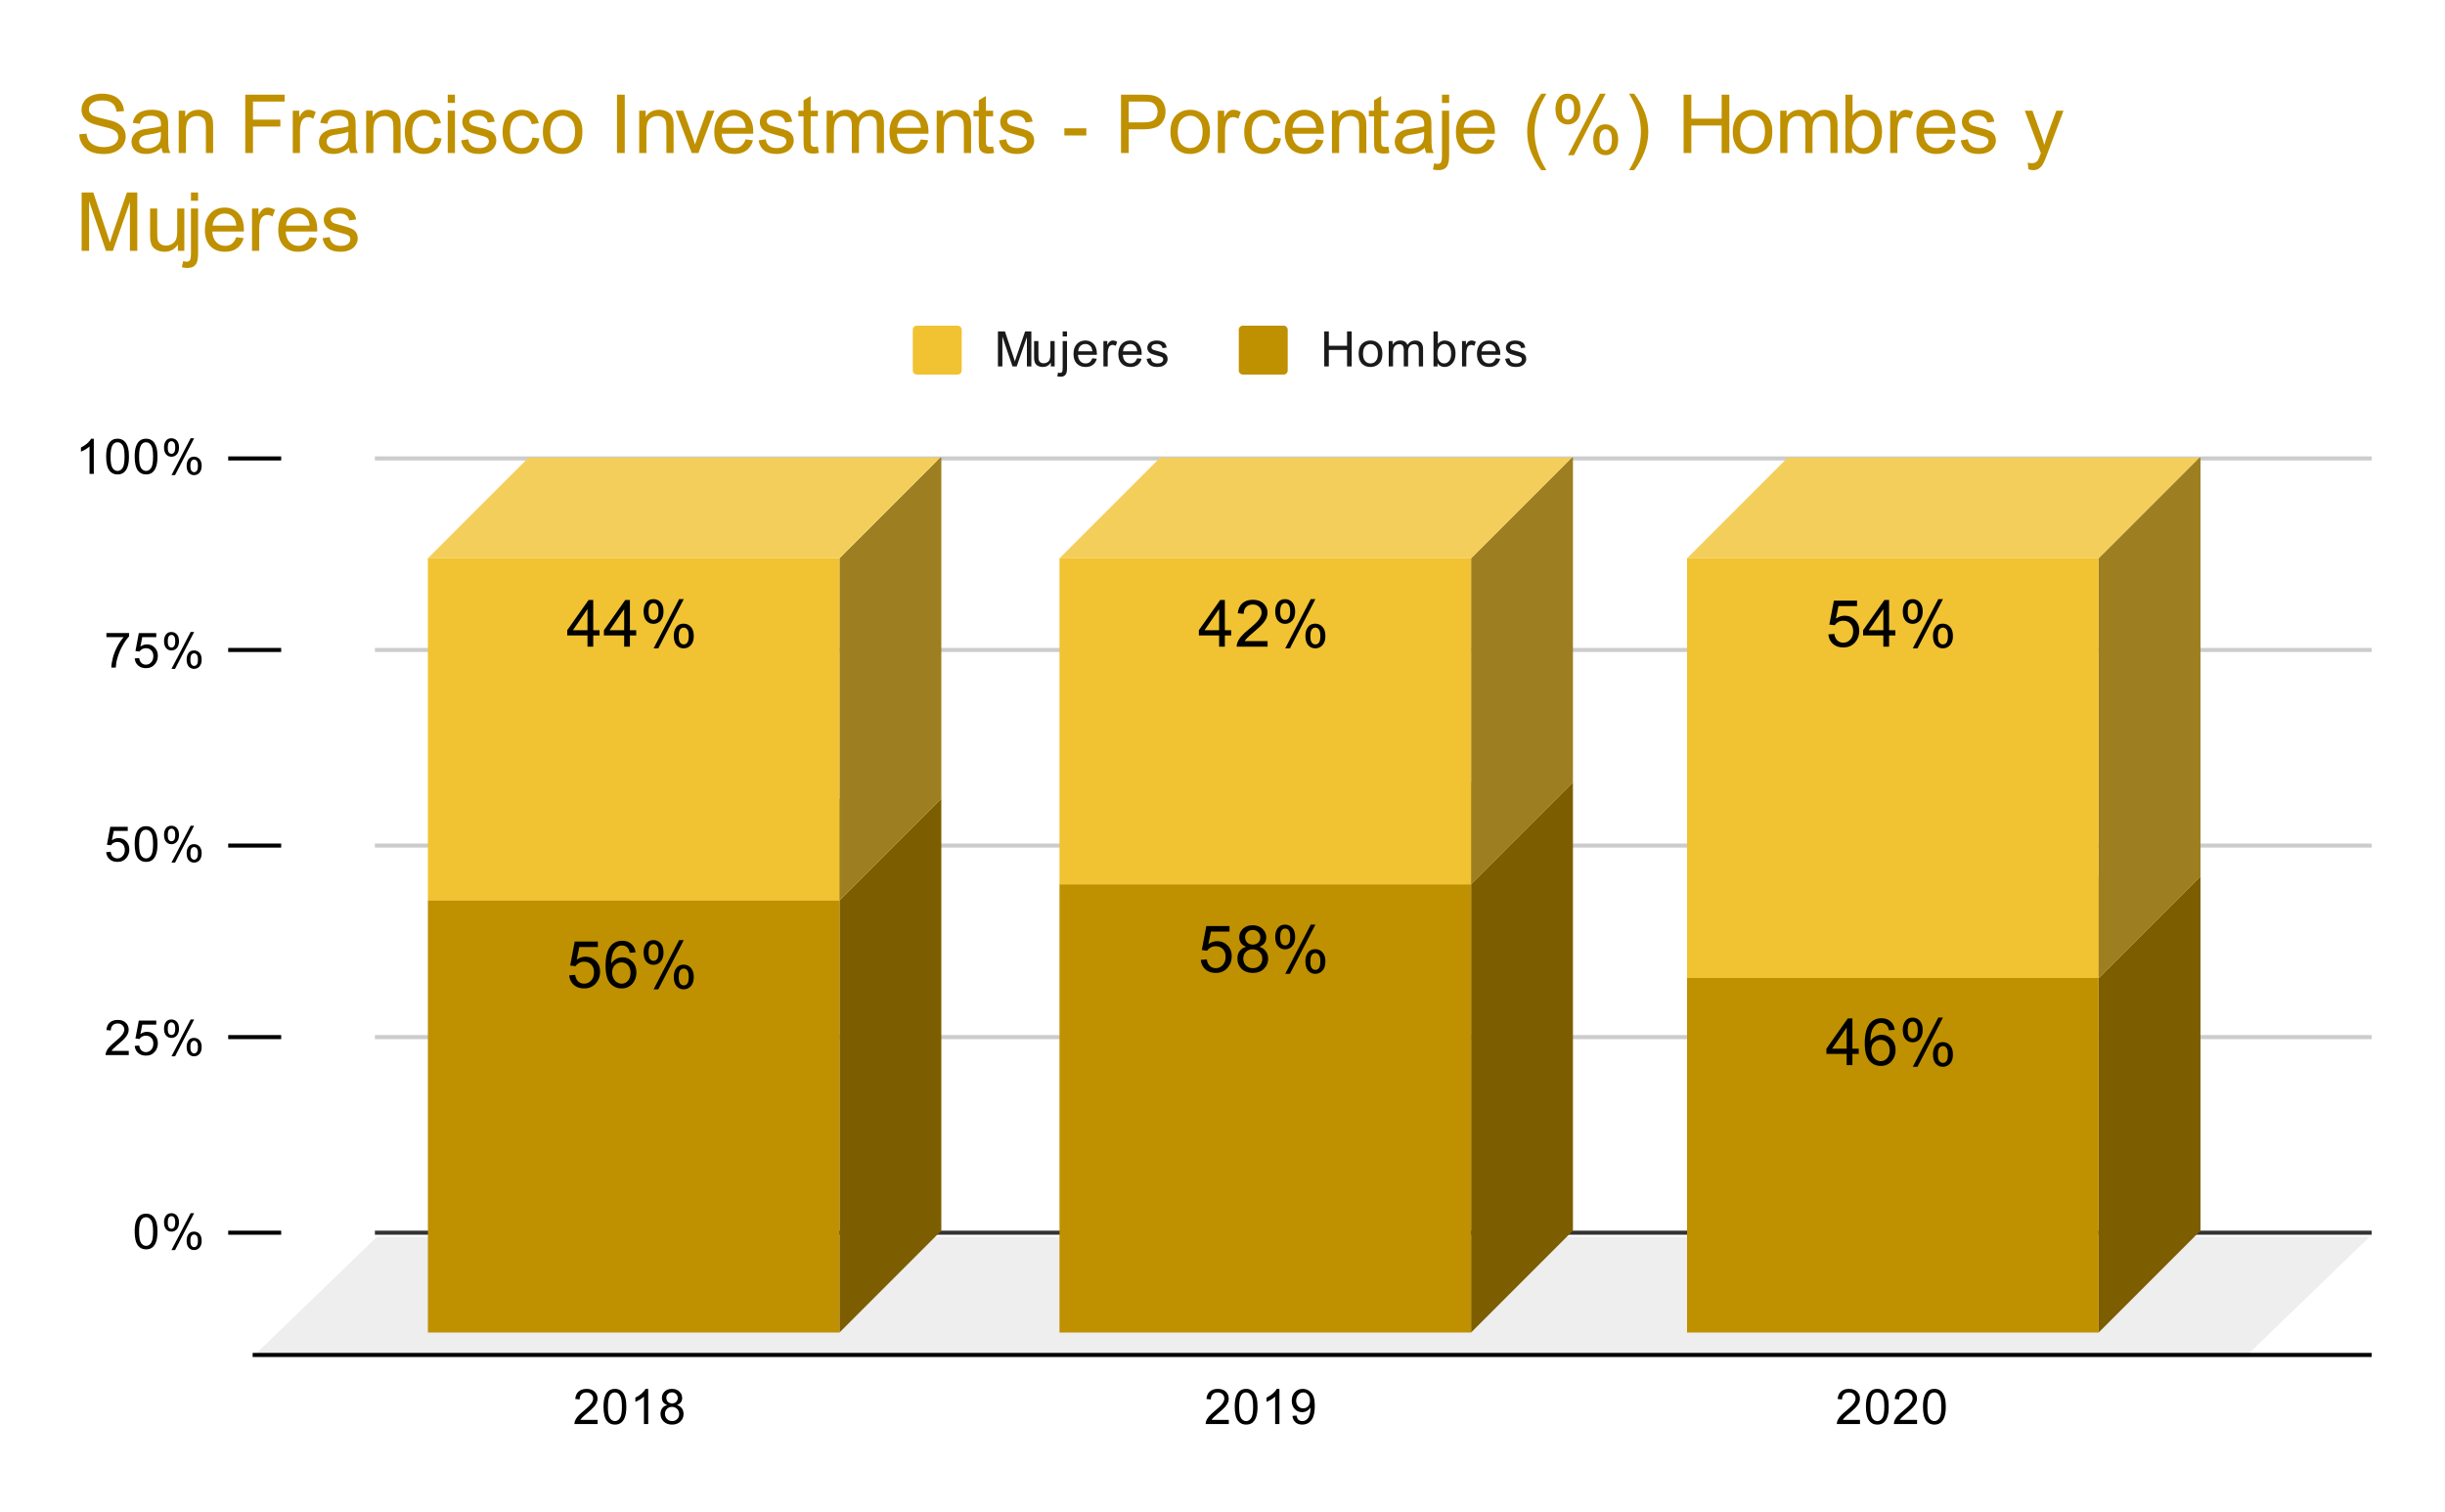 <svg version="1.1" viewBox="0.0 0.0 600.0 371.0" fill="none" stroke="none" stroke-linecap="square" stroke-miterlimit="10" width="600" height="371" xmlns:xlink="http://www.w3.org/1999/xlink" xmlns="http://www.w3.org/2000/svg"><path fill="#ffffff" d="M0 0L600.0 0L600.0 371.0L0 371.0L0 0Z" fill-rule="nonzero"/><path stroke="#333333" stroke-width="1.0" stroke-linecap="butt" d="M92.5 302.5L581.5 302.5" fill-rule="nonzero"/><path fill="#eeeeee" d="M62.5 332.5L92.5 303.5L581.5 303.5L551.5 332.5Z" fill-rule="nonzero"/><path stroke="#cccccc" stroke-width="1.0" stroke-linecap="butt" d="M92.5 254.5L581.5 254.5" fill-rule="nonzero"/><path stroke="#cccccc" stroke-width="1.0" stroke-linecap="butt" d="M92.5 207.5L581.5 207.5" fill-rule="nonzero"/><path stroke="#cccccc" stroke-width="1.0" stroke-linecap="butt" d="M92.5 159.5L581.5 159.5" fill-rule="nonzero"/><path stroke="#cccccc" stroke-width="1.0" stroke-linecap="butt" d="M92.5 112.5L581.5 112.5" fill-rule="nonzero"/><path stroke="#000000" stroke-width="1.0" stroke-linecap="butt" stroke-opacity="0.0" d="M92.5 286.5L581.5 286.5" fill-rule="nonzero"/><path stroke="#000000" stroke-width="1.0" stroke-linecap="butt" stroke-opacity="0.0" d="M92.5 270.5L581.5 270.5" fill-rule="nonzero"/><path stroke="#000000" stroke-width="1.0" stroke-linecap="butt" stroke-opacity="0.0" d="M92.5 239.5L581.5 239.5" fill-rule="nonzero"/><path stroke="#000000" stroke-width="1.0" stroke-linecap="butt" stroke-opacity="0.0" d="M92.5 223.5L581.5 223.5" fill-rule="nonzero"/><path stroke="#000000" stroke-width="1.0" stroke-linecap="butt" stroke-opacity="0.0" d="M92.5 191.5L581.5 191.5" fill-rule="nonzero"/><path stroke="#000000" stroke-width="1.0" stroke-linecap="butt" stroke-opacity="0.0" d="M92.5 175.5L581.5 175.5" fill-rule="nonzero"/><path stroke="#000000" stroke-width="1.0" stroke-linecap="butt" stroke-opacity="0.0" d="M92.5 143.5L581.5 143.5" fill-rule="nonzero"/><path stroke="#000000" stroke-width="1.0" stroke-linecap="butt" stroke-opacity="0.0" d="M92.5 128.5L581.5 128.5" fill-rule="nonzero"/><path stroke="#000000" stroke-width="1.0" stroke-linecap="butt" d="M581.5 332.5L62.5 332.5" fill-rule="nonzero"/><clipPath id="id_0"><path d="M62.55 112.283L581.45 112.283L581.45 332.45L62.55 332.45L62.55 112.283Z" clip-rule="nonzero"/></clipPath><path fill="#7c5e00" clip-path="url(#id_0)" d="M540.0 215.0L540.0 302.0L515.0 327.0L515.0 240.0Z" fill-rule="nonzero"/><path fill="#cca633" clip-path="url(#id_0)" d="M515.0 240.0L414.0 240.0L439.0 215.0L540.0 215.0Z" fill-rule="nonzero"/><path stroke="#000000" stroke-width="2.0" stroke-linecap="butt" stroke-opacity="0.0" clip-path="url(#id_0)" d="M515.0 327.0L414.0 327.0L414.0 240.0L515.0 240.0Z" fill-rule="nonzero"/><path fill="#bf9000" clip-path="url(#id_0)" d="M515.0 327.0L414.0 327.0L414.0 240.0L515.0 240.0Z" fill-rule="nonzero"/><path fill="#7c5e00" clip-path="url(#id_0)" d="M386.0 192.0L386.0 302.0L361.0 327.0L361.0 217.0Z" fill-rule="nonzero"/><path fill="#cca633" clip-path="url(#id_0)" d="M361.0 217.0L260.0 217.0L285.0 192.0L386.0 192.0Z" fill-rule="nonzero"/><path stroke="#000000" stroke-width="2.0" stroke-linecap="butt" stroke-opacity="0.0" clip-path="url(#id_0)" d="M361.0 327.0L260.0 327.0L260.0 217.0L361.0 217.0Z" fill-rule="nonzero"/><path fill="#bf9000" clip-path="url(#id_0)" d="M361.0 327.0L260.0 327.0L260.0 217.0L361.0 217.0Z" fill-rule="nonzero"/><path fill="#7c5e00" clip-path="url(#id_0)" d="M231.0 196.0L231.0 302.0L206.0 327.0L206.0 221.0Z" fill-rule="nonzero"/><path fill="#cca633" clip-path="url(#id_0)" d="M206.0 221.0L105.0 221.0L130.0 196.0L231.0 196.0Z" fill-rule="nonzero"/><path stroke="#000000" stroke-width="2.0" stroke-linecap="butt" stroke-opacity="0.0" clip-path="url(#id_0)" d="M206.0 327.0L105.0 327.0L105.0 221.0L206.0 221.0Z" fill-rule="nonzero"/><path fill="#bf9000" clip-path="url(#id_0)" d="M206.0 327.0L105.0 327.0L105.0 221.0L206.0 221.0Z" fill-rule="nonzero"/><path fill="#9d7e21" clip-path="url(#id_0)" d="M540.0 112.0L540.0 215.0L515.0 240.0L515.0 137.0Z" fill-rule="nonzero"/><path fill="#f4ce5b" clip-path="url(#id_0)" d="M515.0 137.0L414.0 137.0L439.0 112.0L540.0 112.0Z" fill-rule="nonzero"/><path stroke="#000000" stroke-width="2.0" stroke-linecap="butt" stroke-opacity="0.0" clip-path="url(#id_0)" d="M515.0 240.0L414.0 240.0L414.0 137.0L515.0 137.0Z" fill-rule="nonzero"/><path fill="#f1c232" clip-path="url(#id_0)" d="M515.0 240.0L414.0 240.0L414.0 137.0L515.0 137.0Z" fill-rule="nonzero"/><path fill="#9d7e21" clip-path="url(#id_0)" d="M386.0 112.0L386.0 192.0L361.0 217.0L361.0 137.0Z" fill-rule="nonzero"/><path fill="#f4ce5b" clip-path="url(#id_0)" d="M361.0 137.0L260.0 137.0L285.0 112.0L386.0 112.0Z" fill-rule="nonzero"/><path stroke="#000000" stroke-width="2.0" stroke-linecap="butt" stroke-opacity="0.0" clip-path="url(#id_0)" d="M361.0 217.0L260.0 217.0L260.0 137.0L361.0 137.0Z" fill-rule="nonzero"/><path fill="#f1c232" clip-path="url(#id_0)" d="M361.0 217.0L260.0 217.0L260.0 137.0L361.0 137.0Z" fill-rule="nonzero"/><path fill="#9d7e21" clip-path="url(#id_0)" d="M231.0 112.0L231.0 196.0L206.0 221.0L206.0 137.0Z" fill-rule="nonzero"/><path fill="#f4ce5b" clip-path="url(#id_0)" d="M206.0 137.0L105.0 137.0L130.0 112.0L231.0 112.0Z" fill-rule="nonzero"/><path stroke="#000000" stroke-width="2.0" stroke-linecap="butt" stroke-opacity="0.0" clip-path="url(#id_0)" d="M206.0 221.0L105.0 221.0L105.0 137.0L206.0 137.0Z" fill-rule="nonzero"/><path fill="#f1c232" clip-path="url(#id_0)" d="M206.0 221.0L105.0 221.0L105.0 137.0L206.0 137.0Z" fill-rule="nonzero"/><path stroke="#000000" stroke-width="1.0" stroke-linecap="butt" d="M56.5 302.5L68.5 302.5" fill-rule="nonzero"/><path stroke="#000000" stroke-width="1.0" stroke-linecap="butt" d="M56.5 254.5L68.5 254.5" fill-rule="nonzero"/><path stroke="#000000" stroke-width="1.0" stroke-linecap="butt" d="M56.5 207.5L68.5 207.5" fill-rule="nonzero"/><path stroke="#000000" stroke-width="1.0" stroke-linecap="butt" d="M56.5 159.5L68.5 159.5" fill-rule="nonzero"/><path stroke="#000000" stroke-width="1.0" stroke-linecap="butt" d="M56.5 112.5L68.5 112.5" fill-rule="nonzero"/><path stroke="#bf9000" stroke-width="3.0" stroke-linejoin="round" stroke-linecap="round" d="M453.172 261.373L453.172 258.623L448.203 258.623L448.203 257.342L453.438 249.92L454.578 249.92L454.578 257.342L456.125 257.342L456.125 258.623L454.578 258.623L454.578 261.373L453.172 261.373ZM453.172 257.342L453.172 252.17L449.594 257.342L453.172 257.342ZM464.969 252.717L463.562 252.826Q463.375 251.998 463.031 251.623Q462.469 251.03 461.625 251.03Q460.953 251.03 460.453 251.405Q459.781 251.889 459.391 252.826Q459.016 253.748 459.0 255.467Q459.516 254.686 460.25 254.311Q460.984 253.936 461.781 253.936Q463.188 253.936 464.172 254.983Q465.172 256.014 465.172 257.655Q465.172 258.733 464.703 259.655Q464.234 260.576 463.422 261.076Q462.609 261.576 461.578 261.576Q459.828 261.576 458.719 260.28Q457.609 258.983 457.609 256.014Q457.609 252.686 458.828 251.186Q459.906 249.873 461.719 249.873Q463.062 249.873 463.922 250.639Q464.797 251.389 464.969 252.717ZM459.219 257.655Q459.219 258.389 459.531 259.061Q459.844 259.717 460.391 260.061Q460.953 260.405 461.562 260.405Q462.453 260.405 463.094 259.686Q463.734 258.967 463.734 257.733Q463.734 256.545 463.094 255.873Q462.469 255.186 461.5 255.186Q460.547 255.186 459.875 255.873Q459.219 256.545 459.219 257.655ZM466.938 252.67Q466.938 251.436 467.547 250.576Q468.172 249.717 469.344 249.717Q470.422 249.717 471.125 250.498Q471.828 251.264 471.828 252.748Q471.828 254.201 471.109 254.998Q470.406 255.78 469.359 255.78Q468.312 255.78 467.625 255.014Q466.938 254.233 466.938 252.67ZM469.375 250.686Q468.859 250.686 468.5 251.139Q468.156 251.592 468.156 252.811Q468.156 253.905 468.5 254.358Q468.859 254.811 469.375 254.811Q469.906 254.811 470.25 254.358Q470.609 253.905 470.609 252.701Q470.609 251.592 470.25 251.139Q469.906 250.686 469.375 250.686ZM469.391 261.795L475.656 249.717L476.797 249.717L470.547 261.795L469.391 261.795ZM474.344 258.686Q474.344 257.451 474.953 256.592Q475.578 255.733 476.75 255.733Q477.828 255.733 478.531 256.514Q479.25 257.28 479.25 258.764Q479.25 260.217 478.531 261.014Q477.812 261.795 476.766 261.795Q475.719 261.795 475.031 261.014Q474.344 260.233 474.344 258.686ZM476.797 256.701Q476.266 256.701 475.906 257.155Q475.562 257.608 475.562 258.826Q475.562 259.92 475.906 260.373Q476.266 260.826 476.781 260.826Q477.328 260.826 477.672 260.373Q478.016 259.92 478.016 258.717Q478.016 257.608 477.656 257.155Q477.312 256.701 476.797 256.701Z" fill-rule="nonzero"/><path fill="#000000" d="M453.172 261.373L453.172 258.623L448.203 258.623L448.203 257.342L453.438 249.92L454.578 249.92L454.578 257.342L456.125 257.342L456.125 258.623L454.578 258.623L454.578 261.373L453.172 261.373ZM453.172 257.342L453.172 252.17L449.594 257.342L453.172 257.342ZM464.969 252.717L463.562 252.826Q463.375 251.998 463.031 251.623Q462.469 251.03 461.625 251.03Q460.953 251.03 460.453 251.405Q459.781 251.889 459.391 252.826Q459.016 253.748 459.0 255.467Q459.516 254.686 460.25 254.311Q460.984 253.936 461.781 253.936Q463.188 253.936 464.172 254.983Q465.172 256.014 465.172 257.655Q465.172 258.733 464.703 259.655Q464.234 260.576 463.422 261.076Q462.609 261.576 461.578 261.576Q459.828 261.576 458.719 260.28Q457.609 258.983 457.609 256.014Q457.609 252.686 458.828 251.186Q459.906 249.873 461.719 249.873Q463.062 249.873 463.922 250.639Q464.797 251.389 464.969 252.717ZM459.219 257.655Q459.219 258.389 459.531 259.061Q459.844 259.717 460.391 260.061Q460.953 260.405 461.562 260.405Q462.453 260.405 463.094 259.686Q463.734 258.967 463.734 257.733Q463.734 256.545 463.094 255.873Q462.469 255.186 461.5 255.186Q460.547 255.186 459.875 255.873Q459.219 256.545 459.219 257.655ZM466.938 252.67Q466.938 251.436 467.547 250.576Q468.172 249.717 469.344 249.717Q470.422 249.717 471.125 250.498Q471.828 251.264 471.828 252.748Q471.828 254.201 471.109 254.998Q470.406 255.78 469.359 255.78Q468.312 255.78 467.625 255.014Q466.938 254.233 466.938 252.67ZM469.375 250.686Q468.859 250.686 468.5 251.139Q468.156 251.592 468.156 252.811Q468.156 253.905 468.5 254.358Q468.859 254.811 469.375 254.811Q469.906 254.811 470.25 254.358Q470.609 253.905 470.609 252.701Q470.609 251.592 470.25 251.139Q469.906 250.686 469.375 250.686ZM469.391 261.795L475.656 249.717L476.797 249.717L470.547 261.795L469.391 261.795ZM474.344 258.686Q474.344 257.451 474.953 256.592Q475.578 255.733 476.75 255.733Q477.828 255.733 478.531 256.514Q479.25 257.28 479.25 258.764Q479.25 260.217 478.531 261.014Q477.812 261.795 476.766 261.795Q475.719 261.795 475.031 261.014Q474.344 260.233 474.344 258.686ZM476.797 256.701Q476.266 256.701 475.906 257.155Q475.562 257.608 475.562 258.826Q475.562 259.92 475.906 260.373Q476.266 260.826 476.781 260.826Q477.328 260.826 477.672 260.373Q478.016 259.92 478.016 258.717Q478.016 257.608 477.656 257.155Q477.312 256.701 476.797 256.701Z" fill-rule="nonzero"/><path stroke="#bf9000" stroke-width="3.0" stroke-linejoin="round" stroke-linecap="round" d="M294.672 235.553L296.141 235.428Q296.312 236.506 296.906 237.053Q297.5 237.585 298.344 237.585Q299.359 237.585 300.062 236.819Q300.766 236.053 300.766 234.788Q300.766 233.585 300.094 232.897Q299.422 232.194 298.328 232.194Q297.641 232.194 297.094 232.506Q296.547 232.819 296.234 233.303L294.922 233.131L296.031 227.256L301.719 227.256L301.719 228.6L297.156 228.6L296.531 231.678Q297.562 230.96 298.703 230.96Q300.203 230.96 301.234 232.006Q302.266 233.038 302.266 234.663Q302.266 236.225 301.359 237.35Q300.25 238.756 298.344 238.756Q296.781 238.756 295.797 237.881Q294.812 236.991 294.672 235.553ZM305.828 232.335Q304.953 232.022 304.531 231.428Q304.109 230.835 304.109 230.006Q304.109 228.756 305.0 227.913Q305.906 227.053 307.406 227.053Q308.906 227.053 309.812 227.928Q310.734 228.788 310.734 230.038Q310.734 230.835 310.312 231.428Q309.891 232.022 309.047 232.335Q310.094 232.678 310.641 233.444Q311.203 234.21 311.203 235.272Q311.203 236.741 310.156 237.756Q309.125 238.756 307.422 238.756Q305.734 238.756 304.688 237.756Q303.656 236.741 303.656 235.241Q303.656 234.116 304.219 233.366Q304.781 232.616 305.828 232.335ZM305.547 229.96Q305.547 230.772 306.062 231.288Q306.594 231.803 307.438 231.803Q308.25 231.803 308.766 231.288Q309.281 230.772 309.281 230.038Q309.281 229.256 308.75 228.741Q308.219 228.21 307.422 228.21Q306.609 228.21 306.078 228.725Q305.547 229.241 305.547 229.96ZM305.094 235.241Q305.094 235.85 305.375 236.413Q305.672 236.975 306.234 237.288Q306.797 237.585 307.438 237.585Q308.453 237.585 309.109 236.944Q309.766 236.288 309.766 235.288Q309.766 234.272 309.078 233.616Q308.406 232.944 307.391 232.944Q306.406 232.944 305.75 233.6Q305.094 234.256 305.094 235.241ZM312.938 229.85Q312.938 228.616 313.547 227.756Q314.172 226.897 315.344 226.897Q316.422 226.897 317.125 227.678Q317.828 228.444 317.828 229.928Q317.828 231.381 317.109 232.178Q316.406 232.96 315.359 232.96Q314.312 232.96 313.625 232.194Q312.938 231.413 312.938 229.85ZM315.375 227.866Q314.859 227.866 314.5 228.319Q314.156 228.772 314.156 229.991Q314.156 231.085 314.5 231.538Q314.859 231.991 315.375 231.991Q315.906 231.991 316.25 231.538Q316.609 231.085 316.609 229.881Q316.609 228.772 316.25 228.319Q315.906 227.866 315.375 227.866ZM315.391 238.975L321.656 226.897L322.797 226.897L316.547 238.975L315.391 238.975ZM320.344 235.866Q320.344 234.631 320.953 233.772Q321.578 232.913 322.75 232.913Q323.828 232.913 324.531 233.694Q325.25 234.46 325.25 235.944Q325.25 237.397 324.531 238.194Q323.812 238.975 322.766 238.975Q321.719 238.975 321.031 238.194Q320.344 237.413 320.344 235.866ZM322.797 233.881Q322.266 233.881 321.906 234.335Q321.562 234.788 321.562 236.006Q321.562 237.1 321.906 237.553Q322.266 238.006 322.781 238.006Q323.328 238.006 323.672 237.553Q324.016 237.1 324.016 235.897Q324.016 234.788 323.656 234.335Q323.312 233.881 322.797 233.881Z" fill-rule="nonzero"/><path fill="#000000" d="M294.672 235.553L296.141 235.428Q296.312 236.506 296.906 237.053Q297.5 237.585 298.344 237.585Q299.359 237.585 300.062 236.819Q300.766 236.053 300.766 234.788Q300.766 233.585 300.094 232.897Q299.422 232.194 298.328 232.194Q297.641 232.194 297.094 232.506Q296.547 232.819 296.234 233.303L294.922 233.131L296.031 227.256L301.719 227.256L301.719 228.6L297.156 228.6L296.531 231.678Q297.562 230.96 298.703 230.96Q300.203 230.96 301.234 232.006Q302.266 233.038 302.266 234.663Q302.266 236.225 301.359 237.35Q300.25 238.756 298.344 238.756Q296.781 238.756 295.797 237.881Q294.812 236.991 294.672 235.553ZM305.828 232.335Q304.953 232.022 304.531 231.428Q304.109 230.835 304.109 230.006Q304.109 228.756 305.0 227.913Q305.906 227.053 307.406 227.053Q308.906 227.053 309.812 227.928Q310.734 228.788 310.734 230.038Q310.734 230.835 310.312 231.428Q309.891 232.022 309.047 232.335Q310.094 232.678 310.641 233.444Q311.203 234.21 311.203 235.272Q311.203 236.741 310.156 237.756Q309.125 238.756 307.422 238.756Q305.734 238.756 304.688 237.756Q303.656 236.741 303.656 235.241Q303.656 234.116 304.219 233.366Q304.781 232.616 305.828 232.335ZM305.547 229.96Q305.547 230.772 306.062 231.288Q306.594 231.803 307.438 231.803Q308.25 231.803 308.766 231.288Q309.281 230.772 309.281 230.038Q309.281 229.256 308.75 228.741Q308.219 228.21 307.422 228.21Q306.609 228.21 306.078 228.725Q305.547 229.241 305.547 229.96ZM305.094 235.241Q305.094 235.85 305.375 236.413Q305.672 236.975 306.234 237.288Q306.797 237.585 307.438 237.585Q308.453 237.585 309.109 236.944Q309.766 236.288 309.766 235.288Q309.766 234.272 309.078 233.616Q308.406 232.944 307.391 232.944Q306.406 232.944 305.75 233.6Q305.094 234.256 305.094 235.241ZM312.938 229.85Q312.938 228.616 313.547 227.756Q314.172 226.897 315.344 226.897Q316.422 226.897 317.125 227.678Q317.828 228.444 317.828 229.928Q317.828 231.381 317.109 232.178Q316.406 232.96 315.359 232.96Q314.312 232.96 313.625 232.194Q312.938 231.413 312.938 229.85ZM315.375 227.866Q314.859 227.866 314.5 228.319Q314.156 228.772 314.156 229.991Q314.156 231.085 314.5 231.538Q314.859 231.991 315.375 231.991Q315.906 231.991 316.25 231.538Q316.609 231.085 316.609 229.881Q316.609 228.772 316.25 228.319Q315.906 227.866 315.375 227.866ZM315.391 238.975L321.656 226.897L322.797 226.897L316.547 238.975L315.391 238.975ZM320.344 235.866Q320.344 234.631 320.953 233.772Q321.578 232.913 322.75 232.913Q323.828 232.913 324.531 233.694Q325.25 234.46 325.25 235.944Q325.25 237.397 324.531 238.194Q323.812 238.975 322.766 238.975Q321.719 238.975 321.031 238.194Q320.344 237.413 320.344 235.866ZM322.797 233.881Q322.266 233.881 321.906 234.335Q321.562 234.788 321.562 236.006Q321.562 237.1 321.906 237.553Q322.266 238.006 322.781 238.006Q323.328 238.006 323.672 237.553Q324.016 237.1 324.016 235.897Q324.016 234.788 323.656 234.335Q323.312 233.881 322.797 233.881Z" fill-rule="nonzero"/><path stroke="#bf9000" stroke-width="3.0" stroke-linejoin="round" stroke-linecap="round" d="M139.672 239.357L141.141 239.232Q141.312 240.31 141.906 240.857Q142.5 241.388 143.344 241.388Q144.359 241.388 145.062 240.622Q145.766 239.857 145.766 238.591Q145.766 237.388 145.094 236.7Q144.422 235.997 143.328 235.997Q142.641 235.997 142.094 236.31Q141.547 236.622 141.234 237.107L139.922 236.935L141.031 231.06L146.719 231.06L146.719 232.404L142.156 232.404L141.531 235.482Q142.562 234.763 143.703 234.763Q145.203 234.763 146.234 235.81Q147.266 236.841 147.266 238.466Q147.266 240.029 146.359 241.154Q145.25 242.56 143.344 242.56Q141.781 242.56 140.797 241.685Q139.812 240.794 139.672 239.357ZM155.969 233.7L154.562 233.81Q154.375 232.982 154.031 232.607Q153.469 232.013 152.625 232.013Q151.953 232.013 151.453 232.388Q150.781 232.872 150.391 233.81Q150.016 234.732 150.0 236.45Q150.516 235.669 151.25 235.294Q151.984 234.919 152.781 234.919Q154.188 234.919 155.172 235.966Q156.172 236.997 156.172 238.638Q156.172 239.716 155.703 240.638Q155.234 241.56 154.422 242.06Q153.609 242.56 152.578 242.56Q150.828 242.56 149.719 241.263Q148.609 239.966 148.609 236.997Q148.609 233.669 149.828 232.169Q150.906 230.857 152.719 230.857Q154.062 230.857 154.922 231.622Q155.797 232.372 155.969 233.7ZM150.219 238.638Q150.219 239.372 150.531 240.044Q150.844 240.7 151.391 241.044Q151.953 241.388 152.562 241.388Q153.453 241.388 154.094 240.669Q154.734 239.95 154.734 238.716Q154.734 237.529 154.094 236.857Q153.469 236.169 152.5 236.169Q151.547 236.169 150.875 236.857Q150.219 237.529 150.219 238.638ZM157.938 233.654Q157.938 232.419 158.547 231.56Q159.172 230.7 160.344 230.7Q161.422 230.7 162.125 231.482Q162.828 232.247 162.828 233.732Q162.828 235.185 162.109 235.982Q161.406 236.763 160.359 236.763Q159.312 236.763 158.625 235.997Q157.938 235.216 157.938 233.654ZM160.375 231.669Q159.859 231.669 159.5 232.122Q159.156 232.575 159.156 233.794Q159.156 234.888 159.5 235.341Q159.859 235.794 160.375 235.794Q160.906 235.794 161.25 235.341Q161.609 234.888 161.609 233.685Q161.609 232.575 161.25 232.122Q160.906 231.669 160.375 231.669ZM160.391 242.779L166.656 230.7L167.797 230.7L161.547 242.779L160.391 242.779ZM165.344 239.669Q165.344 238.435 165.953 237.575Q166.578 236.716 167.75 236.716Q168.828 236.716 169.531 237.497Q170.25 238.263 170.25 239.747Q170.25 241.2 169.531 241.997Q168.812 242.779 167.766 242.779Q166.719 242.779 166.031 241.997Q165.344 241.216 165.344 239.669ZM167.797 237.685Q167.266 237.685 166.906 238.138Q166.562 238.591 166.562 239.81Q166.562 240.904 166.906 241.357Q167.266 241.81 167.781 241.81Q168.328 241.81 168.672 241.357Q169.016 240.904 169.016 239.7Q169.016 238.591 168.656 238.138Q168.312 237.685 167.797 237.685Z" fill-rule="nonzero"/><path fill="#000000" d="M139.672 239.357L141.141 239.232Q141.312 240.31 141.906 240.857Q142.5 241.388 143.344 241.388Q144.359 241.388 145.062 240.622Q145.766 239.857 145.766 238.591Q145.766 237.388 145.094 236.7Q144.422 235.997 143.328 235.997Q142.641 235.997 142.094 236.31Q141.547 236.622 141.234 237.107L139.922 236.935L141.031 231.06L146.719 231.06L146.719 232.404L142.156 232.404L141.531 235.482Q142.562 234.763 143.703 234.763Q145.203 234.763 146.234 235.81Q147.266 236.841 147.266 238.466Q147.266 240.029 146.359 241.154Q145.25 242.56 143.344 242.56Q141.781 242.56 140.797 241.685Q139.812 240.794 139.672 239.357ZM155.969 233.7L154.562 233.81Q154.375 232.982 154.031 232.607Q153.469 232.013 152.625 232.013Q151.953 232.013 151.453 232.388Q150.781 232.872 150.391 233.81Q150.016 234.732 150.0 236.45Q150.516 235.669 151.25 235.294Q151.984 234.919 152.781 234.919Q154.188 234.919 155.172 235.966Q156.172 236.997 156.172 238.638Q156.172 239.716 155.703 240.638Q155.234 241.56 154.422 242.06Q153.609 242.56 152.578 242.56Q150.828 242.56 149.719 241.263Q148.609 239.966 148.609 236.997Q148.609 233.669 149.828 232.169Q150.906 230.857 152.719 230.857Q154.062 230.857 154.922 231.622Q155.797 232.372 155.969 233.7ZM150.219 238.638Q150.219 239.372 150.531 240.044Q150.844 240.7 151.391 241.044Q151.953 241.388 152.562 241.388Q153.453 241.388 154.094 240.669Q154.734 239.95 154.734 238.716Q154.734 237.529 154.094 236.857Q153.469 236.169 152.5 236.169Q151.547 236.169 150.875 236.857Q150.219 237.529 150.219 238.638ZM157.938 233.654Q157.938 232.419 158.547 231.56Q159.172 230.7 160.344 230.7Q161.422 230.7 162.125 231.482Q162.828 232.247 162.828 233.732Q162.828 235.185 162.109 235.982Q161.406 236.763 160.359 236.763Q159.312 236.763 158.625 235.997Q157.938 235.216 157.938 233.654ZM160.375 231.669Q159.859 231.669 159.5 232.122Q159.156 232.575 159.156 233.794Q159.156 234.888 159.5 235.341Q159.859 235.794 160.375 235.794Q160.906 235.794 161.25 235.341Q161.609 234.888 161.609 233.685Q161.609 232.575 161.25 232.122Q160.906 231.669 160.375 231.669ZM160.391 242.779L166.656 230.7L167.797 230.7L161.547 242.779L160.391 242.779ZM165.344 239.669Q165.344 238.435 165.953 237.575Q166.578 236.716 167.75 236.716Q168.828 236.716 169.531 237.497Q170.25 238.263 170.25 239.747Q170.25 241.2 169.531 241.997Q168.812 242.779 167.766 242.779Q166.719 242.779 166.031 241.997Q165.344 241.216 165.344 239.669ZM167.797 237.685Q167.266 237.685 166.906 238.138Q166.562 238.591 166.562 239.81Q166.562 240.904 166.906 241.357Q167.266 241.81 167.781 241.81Q168.328 241.81 168.672 241.357Q169.016 240.904 169.016 239.7Q169.016 238.591 168.656 238.138Q168.312 237.685 167.797 237.685Z" fill-rule="nonzero"/><path stroke="#f1c232" stroke-width="3.0" stroke-linejoin="round" stroke-linecap="round" d="M448.672 155.683L450.141 155.558Q450.312 156.636 450.906 157.183Q451.5 157.715 452.344 157.715Q453.359 157.715 454.062 156.949Q454.766 156.183 454.766 154.918Q454.766 153.715 454.094 153.027Q453.422 152.324 452.328 152.324Q451.641 152.324 451.094 152.636Q450.547 152.949 450.234 153.433L448.922 153.261L450.031 147.386L455.719 147.386L455.719 148.73L451.156 148.73L450.531 151.808Q451.562 151.09 452.703 151.09Q454.203 151.09 455.234 152.136Q456.266 153.168 456.266 154.793Q456.266 156.355 455.359 157.48Q454.25 158.886 452.344 158.886Q450.781 158.886 449.797 158.011Q448.812 157.121 448.672 155.683ZM462.172 158.683L462.172 155.933L457.203 155.933L457.203 154.652L462.438 147.23L463.578 147.23L463.578 154.652L465.125 154.652L465.125 155.933L463.578 155.933L463.578 158.683L462.172 158.683ZM462.172 154.652L462.172 149.48L458.594 154.652L462.172 154.652ZM466.938 149.98Q466.938 148.746 467.547 147.886Q468.172 147.027 469.344 147.027Q470.422 147.027 471.125 147.808Q471.828 148.574 471.828 150.058Q471.828 151.511 471.109 152.308Q470.406 153.09 469.359 153.09Q468.312 153.09 467.625 152.324Q466.938 151.543 466.938 149.98ZM469.375 147.996Q468.859 147.996 468.5 148.449Q468.156 148.902 468.156 150.121Q468.156 151.215 468.5 151.668Q468.859 152.121 469.375 152.121Q469.906 152.121 470.25 151.668Q470.609 151.215 470.609 150.011Q470.609 148.902 470.25 148.449Q469.906 147.996 469.375 147.996ZM469.391 159.105L475.656 147.027L476.797 147.027L470.547 159.105L469.391 159.105ZM474.344 155.996Q474.344 154.761 474.953 153.902Q475.578 153.043 476.75 153.043Q477.828 153.043 478.531 153.824Q479.25 154.59 479.25 156.074Q479.25 157.527 478.531 158.324Q477.812 159.105 476.766 159.105Q475.719 159.105 475.031 158.324Q474.344 157.543 474.344 155.996ZM476.797 154.011Q476.266 154.011 475.906 154.465Q475.562 154.918 475.562 156.136Q475.562 157.23 475.906 157.683Q476.266 158.136 476.781 158.136Q477.328 158.136 477.672 157.683Q478.016 157.23 478.016 156.027Q478.016 154.918 477.656 154.465Q477.312 154.011 476.797 154.011Z" fill-rule="nonzero"/><path fill="#000000" d="M448.672 155.683L450.141 155.558Q450.312 156.636 450.906 157.183Q451.5 157.715 452.344 157.715Q453.359 157.715 454.062 156.949Q454.766 156.183 454.766 154.918Q454.766 153.715 454.094 153.027Q453.422 152.324 452.328 152.324Q451.641 152.324 451.094 152.636Q450.547 152.949 450.234 153.433L448.922 153.261L450.031 147.386L455.719 147.386L455.719 148.73L451.156 148.73L450.531 151.808Q451.562 151.09 452.703 151.09Q454.203 151.09 455.234 152.136Q456.266 153.168 456.266 154.793Q456.266 156.355 455.359 157.48Q454.25 158.886 452.344 158.886Q450.781 158.886 449.797 158.011Q448.812 157.121 448.672 155.683ZM462.172 158.683L462.172 155.933L457.203 155.933L457.203 154.652L462.438 147.23L463.578 147.23L463.578 154.652L465.125 154.652L465.125 155.933L463.578 155.933L463.578 158.683L462.172 158.683ZM462.172 154.652L462.172 149.48L458.594 154.652L462.172 154.652ZM466.938 149.98Q466.938 148.746 467.547 147.886Q468.172 147.027 469.344 147.027Q470.422 147.027 471.125 147.808Q471.828 148.574 471.828 150.058Q471.828 151.511 471.109 152.308Q470.406 153.09 469.359 153.09Q468.312 153.09 467.625 152.324Q466.938 151.543 466.938 149.98ZM469.375 147.996Q468.859 147.996 468.5 148.449Q468.156 148.902 468.156 150.121Q468.156 151.215 468.5 151.668Q468.859 152.121 469.375 152.121Q469.906 152.121 470.25 151.668Q470.609 151.215 470.609 150.011Q470.609 148.902 470.25 148.449Q469.906 147.996 469.375 147.996ZM469.391 159.105L475.656 147.027L476.797 147.027L470.547 159.105L469.391 159.105ZM474.344 155.996Q474.344 154.761 474.953 153.902Q475.578 153.043 476.75 153.043Q477.828 153.043 478.531 153.824Q479.25 154.59 479.25 156.074Q479.25 157.527 478.531 158.324Q477.812 159.105 476.766 159.105Q475.719 159.105 475.031 158.324Q474.344 157.543 474.344 155.996ZM476.797 154.011Q476.266 154.011 475.906 154.465Q475.562 154.918 475.562 156.136Q475.562 157.23 475.906 157.683Q476.266 158.136 476.781 158.136Q477.328 158.136 477.672 157.683Q478.016 157.23 478.016 156.027Q478.016 154.918 477.656 154.465Q477.312 154.011 476.797 154.011Z" fill-rule="nonzero"/><path stroke="#f1c232" stroke-width="3.0" stroke-linejoin="round" stroke-linecap="round" d="M299.172 158.683L299.172 155.933L294.203 155.933L294.203 154.652L299.438 147.23L300.578 147.23L300.578 154.652L302.125 154.652L302.125 155.933L300.578 155.933L300.578 158.683L299.172 158.683ZM299.172 154.652L299.172 149.48L295.594 154.652L299.172 154.652ZM311.062 157.324L311.062 158.683L303.484 158.683Q303.469 158.168 303.656 157.699Q303.938 156.933 304.578 156.183Q305.219 155.433 306.422 154.449Q308.281 152.918 308.938 152.027Q309.594 151.121 309.594 150.324Q309.594 149.496 309.0 148.918Q308.406 148.34 307.438 148.34Q306.422 148.34 305.812 148.949Q305.203 149.558 305.203 150.636L303.75 150.496Q303.906 148.871 304.875 148.027Q305.844 147.183 307.469 147.183Q309.125 147.183 310.078 148.105Q311.047 149.011 311.047 150.355Q311.047 151.043 310.766 151.715Q310.484 152.371 309.828 153.105Q309.172 153.84 307.656 155.121Q306.391 156.183 306.031 156.574Q305.672 156.949 305.438 157.324L311.062 157.324ZM312.938 149.98Q312.938 148.746 313.547 147.886Q314.172 147.027 315.344 147.027Q316.422 147.027 317.125 147.808Q317.828 148.574 317.828 150.058Q317.828 151.511 317.109 152.308Q316.406 153.09 315.359 153.09Q314.312 153.09 313.625 152.324Q312.938 151.543 312.938 149.98ZM315.375 147.996Q314.859 147.996 314.5 148.449Q314.156 148.902 314.156 150.121Q314.156 151.215 314.5 151.668Q314.859 152.121 315.375 152.121Q315.906 152.121 316.25 151.668Q316.609 151.215 316.609 150.011Q316.609 148.902 316.25 148.449Q315.906 147.996 315.375 147.996ZM315.391 159.105L321.656 147.027L322.797 147.027L316.547 159.105L315.391 159.105ZM320.344 155.996Q320.344 154.761 320.953 153.902Q321.578 153.043 322.75 153.043Q323.828 153.043 324.531 153.824Q325.25 154.59 325.25 156.074Q325.25 157.527 324.531 158.324Q323.812 159.105 322.766 159.105Q321.719 159.105 321.031 158.324Q320.344 157.543 320.344 155.996ZM322.797 154.011Q322.266 154.011 321.906 154.465Q321.562 154.918 321.562 156.136Q321.562 157.23 321.906 157.683Q322.266 158.136 322.781 158.136Q323.328 158.136 323.672 157.683Q324.016 157.23 324.016 156.027Q324.016 154.918 323.656 154.465Q323.312 154.011 322.797 154.011Z" fill-rule="nonzero"/><path fill="#000000" d="M299.172 158.683L299.172 155.933L294.203 155.933L294.203 154.652L299.438 147.23L300.578 147.23L300.578 154.652L302.125 154.652L302.125 155.933L300.578 155.933L300.578 158.683L299.172 158.683ZM299.172 154.652L299.172 149.48L295.594 154.652L299.172 154.652ZM311.062 157.324L311.062 158.683L303.484 158.683Q303.469 158.168 303.656 157.699Q303.938 156.933 304.578 156.183Q305.219 155.433 306.422 154.449Q308.281 152.918 308.938 152.027Q309.594 151.121 309.594 150.324Q309.594 149.496 309.0 148.918Q308.406 148.34 307.438 148.34Q306.422 148.34 305.812 148.949Q305.203 149.558 305.203 150.636L303.75 150.496Q303.906 148.871 304.875 148.027Q305.844 147.183 307.469 147.183Q309.125 147.183 310.078 148.105Q311.047 149.011 311.047 150.355Q311.047 151.043 310.766 151.715Q310.484 152.371 309.828 153.105Q309.172 153.84 307.656 155.121Q306.391 156.183 306.031 156.574Q305.672 156.949 305.438 157.324L311.062 157.324ZM312.938 149.98Q312.938 148.746 313.547 147.886Q314.172 147.027 315.344 147.027Q316.422 147.027 317.125 147.808Q317.828 148.574 317.828 150.058Q317.828 151.511 317.109 152.308Q316.406 153.09 315.359 153.09Q314.312 153.09 313.625 152.324Q312.938 151.543 312.938 149.98ZM315.375 147.996Q314.859 147.996 314.5 148.449Q314.156 148.902 314.156 150.121Q314.156 151.215 314.5 151.668Q314.859 152.121 315.375 152.121Q315.906 152.121 316.25 151.668Q316.609 151.215 316.609 150.011Q316.609 148.902 316.25 148.449Q315.906 147.996 315.375 147.996ZM315.391 159.105L321.656 147.027L322.797 147.027L316.547 159.105L315.391 159.105ZM320.344 155.996Q320.344 154.761 320.953 153.902Q321.578 153.043 322.75 153.043Q323.828 153.043 324.531 153.824Q325.25 154.59 325.25 156.074Q325.25 157.527 324.531 158.324Q323.812 159.105 322.766 159.105Q321.719 159.105 321.031 158.324Q320.344 157.543 320.344 155.996ZM322.797 154.011Q322.266 154.011 321.906 154.465Q321.562 154.918 321.562 156.136Q321.562 157.23 321.906 157.683Q322.266 158.136 322.781 158.136Q323.328 158.136 323.672 157.683Q324.016 157.23 324.016 156.027Q324.016 154.918 323.656 154.465Q323.312 154.011 322.797 154.011Z" fill-rule="nonzero"/><path stroke="#f1c232" stroke-width="3.0" stroke-linejoin="round" stroke-linecap="round" d="M144.172 158.683L144.172 155.933L139.203 155.933L139.203 154.652L144.438 147.23L145.578 147.23L145.578 154.652L147.125 154.652L147.125 155.933L145.578 155.933L145.578 158.683L144.172 158.683ZM144.172 154.652L144.172 149.48L140.594 154.652L144.172 154.652ZM153.172 158.683L153.172 155.933L148.203 155.933L148.203 154.652L153.438 147.23L154.578 147.23L154.578 154.652L156.125 154.652L156.125 155.933L154.578 155.933L154.578 158.683L153.172 158.683ZM153.172 154.652L153.172 149.48L149.594 154.652L153.172 154.652ZM157.938 149.98Q157.938 148.746 158.547 147.886Q159.172 147.027 160.344 147.027Q161.422 147.027 162.125 147.808Q162.828 148.574 162.828 150.058Q162.828 151.511 162.109 152.308Q161.406 153.09 160.359 153.09Q159.312 153.09 158.625 152.324Q157.938 151.543 157.938 149.98ZM160.375 147.996Q159.859 147.996 159.5 148.449Q159.156 148.902 159.156 150.121Q159.156 151.215 159.5 151.668Q159.859 152.121 160.375 152.121Q160.906 152.121 161.25 151.668Q161.609 151.215 161.609 150.011Q161.609 148.902 161.25 148.449Q160.906 147.996 160.375 147.996ZM160.391 159.105L166.656 147.027L167.797 147.027L161.547 159.105L160.391 159.105ZM165.344 155.996Q165.344 154.761 165.953 153.902Q166.578 153.043 167.75 153.043Q168.828 153.043 169.531 153.824Q170.25 154.59 170.25 156.074Q170.25 157.527 169.531 158.324Q168.812 159.105 167.766 159.105Q166.719 159.105 166.031 158.324Q165.344 157.543 165.344 155.996ZM167.797 154.011Q167.266 154.011 166.906 154.465Q166.562 154.918 166.562 156.136Q166.562 157.23 166.906 157.683Q167.266 158.136 167.781 158.136Q168.328 158.136 168.672 157.683Q169.016 157.23 169.016 156.027Q169.016 154.918 168.656 154.465Q168.312 154.011 167.797 154.011Z" fill-rule="nonzero"/><path fill="#000000" d="M144.172 158.683L144.172 155.933L139.203 155.933L139.203 154.652L144.438 147.23L145.578 147.23L145.578 154.652L147.125 154.652L147.125 155.933L145.578 155.933L145.578 158.683L144.172 158.683ZM144.172 154.652L144.172 149.48L140.594 154.652L144.172 154.652ZM153.172 158.683L153.172 155.933L148.203 155.933L148.203 154.652L153.438 147.23L154.578 147.23L154.578 154.652L156.125 154.652L156.125 155.933L154.578 155.933L154.578 158.683L153.172 158.683ZM153.172 154.652L153.172 149.48L149.594 154.652L153.172 154.652ZM157.938 149.98Q157.938 148.746 158.547 147.886Q159.172 147.027 160.344 147.027Q161.422 147.027 162.125 147.808Q162.828 148.574 162.828 150.058Q162.828 151.511 162.109 152.308Q161.406 153.09 160.359 153.09Q159.312 153.09 158.625 152.324Q157.938 151.543 157.938 149.98ZM160.375 147.996Q159.859 147.996 159.5 148.449Q159.156 148.902 159.156 150.121Q159.156 151.215 159.5 151.668Q159.859 152.121 160.375 152.121Q160.906 152.121 161.25 151.668Q161.609 151.215 161.609 150.011Q161.609 148.902 161.25 148.449Q160.906 147.996 160.375 147.996ZM160.391 159.105L166.656 147.027L167.797 147.027L161.547 159.105L160.391 159.105ZM165.344 155.996Q165.344 154.761 165.953 153.902Q166.578 153.043 167.75 153.043Q168.828 153.043 169.531 153.824Q170.25 154.59 170.25 156.074Q170.25 157.527 169.531 158.324Q168.812 159.105 167.766 159.105Q166.719 159.105 166.031 158.324Q165.344 157.543 165.344 155.996ZM167.797 154.011Q167.266 154.011 166.906 154.465Q166.562 154.918 166.562 156.136Q166.562 157.23 166.906 157.683Q167.266 158.136 167.781 158.136Q168.328 158.136 168.672 157.683Q169.016 157.23 169.016 156.027Q169.016 154.918 168.656 154.465Q168.312 154.011 167.797 154.011Z" fill-rule="nonzero"/><path fill="#000000" d="M33.05 302.216Q33.05 300.684 33.362 299.762Q33.675 298.825 34.284 298.325Q34.909 297.825 35.847 297.825Q36.534 297.825 37.05 298.106Q37.581 298.387 37.925 298.919Q38.269 299.434 38.456 300.184Q38.644 300.934 38.644 302.216Q38.644 303.731 38.331 304.653Q38.034 305.575 37.409 306.091Q36.8 306.591 35.847 306.591Q34.612 306.591 33.894 305.7Q33.05 304.637 33.05 302.216ZM34.128 302.216Q34.128 304.325 34.628 305.028Q35.128 305.731 35.847 305.731Q36.581 305.731 37.066 305.028Q37.566 304.325 37.566 302.216Q37.566 300.091 37.066 299.403Q36.581 298.7 35.831 298.7Q35.112 298.7 34.675 299.309Q34.128 300.091 34.128 302.216ZM40.253 299.919Q40.253 298.997 40.706 298.356Q41.175 297.716 42.05 297.716Q42.862 297.716 43.394 298.294Q43.925 298.872 43.925 299.981Q43.925 301.075 43.378 301.669Q42.847 302.247 42.066 302.247Q41.284 302.247 40.769 301.669Q40.253 301.091 40.253 299.919ZM42.081 298.434Q41.691 298.434 41.425 298.778Q41.175 299.122 41.175 300.028Q41.175 300.856 41.425 301.2Q41.691 301.528 42.081 301.528Q42.487 301.528 42.737 301.184Q43.003 300.841 43.003 299.95Q43.003 299.106 42.737 298.778Q42.472 298.434 42.081 298.434ZM42.081 306.762L46.784 297.716L47.644 297.716L42.956 306.762L42.081 306.762ZM45.8 304.434Q45.8 303.512 46.253 302.872Q46.722 302.231 47.612 302.231Q48.425 302.231 48.956 302.809Q49.487 303.372 49.487 304.497Q49.487 305.591 48.941 306.184Q48.409 306.762 47.612 306.762Q46.847 306.762 46.316 306.184Q45.8 305.606 45.8 304.434ZM47.644 302.95Q47.237 302.95 46.972 303.294Q46.722 303.637 46.722 304.544Q46.722 305.356 46.987 305.7Q47.253 306.044 47.644 306.044Q48.034 306.044 48.3 305.7Q48.566 305.356 48.566 304.45Q48.566 303.622 48.3 303.294Q48.034 302.95 47.644 302.95Z" fill-rule="nonzero"/><path fill="#000000" d="M31.597 257.893L31.597 258.908L25.909 258.908Q25.909 258.533 26.034 258.174Q26.253 257.596 26.722 257.033Q27.206 256.471 28.113 255.736Q29.519 254.58 30.003 253.908Q30.503 253.236 30.503 252.643Q30.503 252.018 30.05 251.596Q29.597 251.158 28.878 251.158Q28.113 251.158 27.659 251.611Q27.206 252.065 27.191 252.877L26.113 252.768Q26.222 251.549 26.941 250.924Q27.675 250.283 28.909 250.283Q30.144 250.283 30.863 250.971Q31.581 251.658 31.581 252.674Q31.581 253.19 31.363 253.69Q31.159 254.174 30.659 254.736Q30.175 255.283 29.05 256.236Q28.097 257.033 27.816 257.33Q27.55 257.611 27.378 257.893L31.597 257.893ZM33.05 256.658L34.159 256.565Q34.284 257.377 34.722 257.783Q35.175 258.19 35.816 258.19Q36.566 258.19 37.097 257.611Q37.628 257.033 37.628 256.096Q37.628 255.19 37.112 254.674Q36.612 254.143 35.784 254.143Q35.284 254.143 34.862 254.377Q34.456 254.611 34.222 254.971L33.237 254.846L34.066 250.44L38.347 250.44L38.347 251.44L34.909 251.44L34.456 253.752Q35.222 253.205 36.066 253.205Q37.191 253.205 37.956 253.986Q38.737 254.768 38.737 256.002Q38.737 257.158 38.066 258.018Q37.237 259.049 35.816 259.049Q34.644 259.049 33.894 258.393Q33.159 257.736 33.05 256.658ZM40.253 252.377Q40.253 251.455 40.706 250.815Q41.175 250.174 42.05 250.174Q42.862 250.174 43.394 250.752Q43.925 251.33 43.925 252.44Q43.925 253.533 43.378 254.127Q42.847 254.705 42.066 254.705Q41.284 254.705 40.769 254.127Q40.253 253.549 40.253 252.377ZM42.081 250.893Q41.691 250.893 41.425 251.236Q41.175 251.58 41.175 252.486Q41.175 253.315 41.425 253.658Q41.691 253.986 42.081 253.986Q42.487 253.986 42.737 253.643Q43.003 253.299 43.003 252.408Q43.003 251.565 42.737 251.236Q42.472 250.893 42.081 250.893ZM42.081 259.221L46.784 250.174L47.644 250.174L42.956 259.221L42.081 259.221ZM45.8 256.893Q45.8 255.971 46.253 255.33Q46.722 254.69 47.612 254.69Q48.425 254.69 48.956 255.268Q49.487 255.83 49.487 256.955Q49.487 258.049 48.941 258.643Q48.409 259.221 47.612 259.221Q46.847 259.221 46.316 258.643Q45.8 258.065 45.8 256.893ZM47.644 255.408Q47.237 255.408 46.972 255.752Q46.722 256.096 46.722 257.002Q46.722 257.815 46.987 258.158Q47.253 258.502 47.644 258.502Q48.034 258.502 48.3 258.158Q48.566 257.815 48.566 256.908Q48.566 256.08 48.3 255.752Q48.034 255.408 47.644 255.408Z" fill-rule="nonzero"/><path fill="#000000" d="M26.05 209.117L27.159 209.023Q27.284 209.835 27.722 210.242Q28.175 210.648 28.816 210.648Q29.566 210.648 30.097 210.07Q30.628 209.492 30.628 208.554Q30.628 207.648 30.113 207.132Q29.613 206.601 28.784 206.601Q28.284 206.601 27.863 206.835Q27.456 207.07 27.222 207.429L26.238 207.304L27.066 202.898L31.347 202.898L31.347 203.898L27.909 203.898L27.456 206.21Q28.222 205.664 29.066 205.664Q30.191 205.664 30.956 206.445Q31.738 207.226 31.738 208.46Q31.738 209.617 31.066 210.476Q30.238 211.507 28.816 211.507Q27.644 211.507 26.894 210.851Q26.159 210.195 26.05 209.117ZM33.05 207.132Q33.05 205.601 33.362 204.679Q33.675 203.742 34.284 203.242Q34.909 202.742 35.847 202.742Q36.534 202.742 37.05 203.023Q37.581 203.304 37.925 203.835Q38.269 204.351 38.456 205.101Q38.644 205.851 38.644 207.132Q38.644 208.648 38.331 209.57Q38.034 210.492 37.409 211.007Q36.8 211.507 35.847 211.507Q34.612 211.507 33.894 210.617Q33.05 209.554 33.05 207.132ZM34.128 207.132Q34.128 209.242 34.628 209.945Q35.128 210.648 35.847 210.648Q36.581 210.648 37.066 209.945Q37.566 209.242 37.566 207.132Q37.566 205.007 37.066 204.32Q36.581 203.617 35.831 203.617Q35.112 203.617 34.675 204.226Q34.128 205.007 34.128 207.132ZM40.253 204.835Q40.253 203.914 40.706 203.273Q41.175 202.632 42.05 202.632Q42.862 202.632 43.394 203.21Q43.925 203.789 43.925 204.898Q43.925 205.992 43.378 206.585Q42.847 207.164 42.066 207.164Q41.284 207.164 40.769 206.585Q40.253 206.007 40.253 204.835ZM42.081 203.351Q41.691 203.351 41.425 203.695Q41.175 204.039 41.175 204.945Q41.175 205.773 41.425 206.117Q41.691 206.445 42.081 206.445Q42.487 206.445 42.737 206.101Q43.003 205.757 43.003 204.867Q43.003 204.023 42.737 203.695Q42.472 203.351 42.081 203.351ZM42.081 211.679L46.784 202.632L47.644 202.632L42.956 211.679L42.081 211.679ZM45.8 209.351Q45.8 208.429 46.253 207.789Q46.722 207.148 47.612 207.148Q48.425 207.148 48.956 207.726Q49.487 208.289 49.487 209.414Q49.487 210.507 48.941 211.101Q48.409 211.679 47.612 211.679Q46.847 211.679 46.316 211.101Q45.8 210.523 45.8 209.351ZM47.644 207.867Q47.237 207.867 46.972 208.21Q46.722 208.554 46.722 209.46Q46.722 210.273 46.987 210.617Q47.253 210.96 47.644 210.96Q48.034 210.96 48.3 210.617Q48.566 210.273 48.566 209.367Q48.566 208.539 48.3 208.21Q48.034 207.867 47.644 207.867Z" fill-rule="nonzero"/><path fill="#000000" d="M26.113 156.356L26.113 155.341L31.675 155.341L31.675 156.169Q30.863 157.044 30.05 158.497Q29.253 159.934 28.816 161.466Q28.488 162.544 28.409 163.825L27.316 163.825Q27.331 162.809 27.706 161.372Q28.097 159.934 28.8 158.606Q29.519 157.278 30.331 156.356L26.113 156.356ZM33.05 161.575L34.159 161.481Q34.284 162.294 34.722 162.7Q35.175 163.106 35.816 163.106Q36.566 163.106 37.097 162.528Q37.628 161.95 37.628 161.012Q37.628 160.106 37.112 159.591Q36.612 159.059 35.784 159.059Q35.284 159.059 34.862 159.294Q34.456 159.528 34.222 159.887L33.237 159.762L34.066 155.356L38.347 155.356L38.347 156.356L34.909 156.356L34.456 158.669Q35.222 158.122 36.066 158.122Q37.191 158.122 37.956 158.903Q38.737 159.684 38.737 160.919Q38.737 162.075 38.066 162.934Q37.237 163.966 35.816 163.966Q34.644 163.966 33.894 163.309Q33.159 162.653 33.05 161.575ZM40.253 157.294Q40.253 156.372 40.706 155.731Q41.175 155.091 42.05 155.091Q42.862 155.091 43.394 155.669Q43.925 156.247 43.925 157.356Q43.925 158.45 43.378 159.044Q42.847 159.622 42.066 159.622Q41.284 159.622 40.769 159.044Q40.253 158.466 40.253 157.294ZM42.081 155.809Q41.691 155.809 41.425 156.153Q41.175 156.497 41.175 157.403Q41.175 158.231 41.425 158.575Q41.691 158.903 42.081 158.903Q42.487 158.903 42.737 158.559Q43.003 158.216 43.003 157.325Q43.003 156.481 42.737 156.153Q42.472 155.809 42.081 155.809ZM42.081 164.137L46.784 155.091L47.644 155.091L42.956 164.137L42.081 164.137ZM45.8 161.809Q45.8 160.887 46.253 160.247Q46.722 159.606 47.612 159.606Q48.425 159.606 48.956 160.184Q49.487 160.747 49.487 161.872Q49.487 162.966 48.941 163.559Q48.409 164.137 47.612 164.137Q46.847 164.137 46.316 163.559Q45.8 162.981 45.8 161.809ZM47.644 160.325Q47.237 160.325 46.972 160.669Q46.722 161.012 46.722 161.919Q46.722 162.731 46.987 163.075Q47.253 163.419 47.644 163.419Q48.034 163.419 48.3 163.075Q48.566 162.731 48.566 161.825Q48.566 160.997 48.3 160.669Q48.034 160.325 47.644 160.325Z" fill-rule="nonzero"/><path fill="#000000" d="M23.019 116.283L21.972 116.283L21.972 109.565Q21.581 109.924 20.956 110.299Q20.347 110.658 19.863 110.83L19.863 109.815Q20.738 109.393 21.394 108.815Q22.066 108.221 22.347 107.658L23.019 107.658L23.019 116.283ZM26.05 112.049Q26.05 110.518 26.363 109.596Q26.675 108.658 27.284 108.158Q27.909 107.658 28.847 107.658Q29.534 107.658 30.05 107.94Q30.581 108.221 30.925 108.752Q31.269 109.268 31.456 110.018Q31.644 110.768 31.644 112.049Q31.644 113.565 31.331 114.486Q31.034 115.408 30.409 115.924Q29.8 116.424 28.847 116.424Q27.613 116.424 26.894 115.533Q26.05 114.471 26.05 112.049ZM27.128 112.049Q27.128 114.158 27.628 114.861Q28.128 115.565 28.847 115.565Q29.581 115.565 30.066 114.861Q30.566 114.158 30.566 112.049Q30.566 109.924 30.066 109.236Q29.581 108.533 28.831 108.533Q28.113 108.533 27.675 109.143Q27.128 109.924 27.128 112.049ZM33.05 112.049Q33.05 110.518 33.362 109.596Q33.675 108.658 34.284 108.158Q34.909 107.658 35.847 107.658Q36.534 107.658 37.05 107.94Q37.581 108.221 37.925 108.752Q38.269 109.268 38.456 110.018Q38.644 110.768 38.644 112.049Q38.644 113.565 38.331 114.486Q38.034 115.408 37.409 115.924Q36.8 116.424 35.847 116.424Q34.612 116.424 33.894 115.533Q33.05 114.471 33.05 112.049ZM34.128 112.049Q34.128 114.158 34.628 114.861Q35.128 115.565 35.847 115.565Q36.581 115.565 37.066 114.861Q37.566 114.158 37.566 112.049Q37.566 109.924 37.066 109.236Q36.581 108.533 35.831 108.533Q35.112 108.533 34.675 109.143Q34.128 109.924 34.128 112.049ZM40.253 109.752Q40.253 108.83 40.706 108.19Q41.175 107.549 42.05 107.549Q42.862 107.549 43.394 108.127Q43.925 108.705 43.925 109.815Q43.925 110.908 43.378 111.502Q42.847 112.08 42.066 112.08Q41.284 112.08 40.769 111.502Q40.253 110.924 40.253 109.752ZM42.081 108.268Q41.691 108.268 41.425 108.611Q41.175 108.955 41.175 109.861Q41.175 110.69 41.425 111.033Q41.691 111.361 42.081 111.361Q42.487 111.361 42.737 111.018Q43.003 110.674 43.003 109.783Q43.003 108.94 42.737 108.611Q42.472 108.268 42.081 108.268ZM42.081 116.596L46.784 107.549L47.644 107.549L42.956 116.596L42.081 116.596ZM45.8 114.268Q45.8 113.346 46.253 112.705Q46.722 112.065 47.612 112.065Q48.425 112.065 48.956 112.643Q49.487 113.205 49.487 114.33Q49.487 115.424 48.941 116.018Q48.409 116.596 47.612 116.596Q46.847 116.596 46.316 116.018Q45.8 115.44 45.8 114.268ZM47.644 112.783Q47.237 112.783 46.972 113.127Q46.722 113.471 46.722 114.377Q46.722 115.19 46.987 115.533Q47.253 115.877 47.644 115.877Q48.034 115.877 48.3 115.533Q48.566 115.19 48.566 114.283Q48.566 113.455 48.3 113.127Q48.034 112.783 47.644 112.783Z" fill-rule="nonzero"/><path fill="#000000" d="M456.442 348.434L456.442 349.45L450.755 349.45Q450.755 349.075 450.88 348.716Q451.099 348.137 451.567 347.575Q452.052 347.012 452.958 346.278Q454.364 345.122 454.849 344.45Q455.349 343.778 455.349 343.184Q455.349 342.559 454.896 342.137Q454.442 341.7 453.724 341.7Q452.958 341.7 452.505 342.153Q452.052 342.606 452.036 343.419L450.958 343.309Q451.067 342.091 451.786 341.466Q452.521 340.825 453.755 340.825Q454.989 340.825 455.708 341.512Q456.427 342.2 456.427 343.216Q456.427 343.731 456.208 344.231Q456.005 344.716 455.505 345.278Q455.021 345.825 453.896 346.778Q452.942 347.575 452.661 347.872Q452.396 348.153 452.224 348.434L456.442 348.434ZM457.896 345.216Q457.896 343.684 458.208 342.762Q458.521 341.825 459.13 341.325Q459.755 340.825 460.692 340.825Q461.38 340.825 461.896 341.106Q462.427 341.387 462.771 341.919Q463.114 342.434 463.302 343.184Q463.489 343.934 463.489 345.216Q463.489 346.731 463.177 347.653Q462.88 348.575 462.255 349.091Q461.646 349.591 460.692 349.591Q459.458 349.591 458.739 348.7Q457.896 347.637 457.896 345.216ZM458.974 345.216Q458.974 347.325 459.474 348.028Q459.974 348.731 460.692 348.731Q461.427 348.731 461.911 348.028Q462.411 347.325 462.411 345.216Q462.411 343.091 461.911 342.403Q461.427 341.7 460.677 341.7Q459.958 341.7 459.521 342.309Q458.974 343.091 458.974 345.216ZM470.442 348.434L470.442 349.45L464.755 349.45Q464.755 349.075 464.88 348.716Q465.099 348.137 465.567 347.575Q466.052 347.012 466.958 346.278Q468.364 345.122 468.849 344.45Q469.349 343.778 469.349 343.184Q469.349 342.559 468.896 342.137Q468.442 341.7 467.724 341.7Q466.958 341.7 466.505 342.153Q466.052 342.606 466.036 343.419L464.958 343.309Q465.067 342.091 465.786 341.466Q466.521 340.825 467.755 340.825Q468.989 340.825 469.708 341.512Q470.427 342.2 470.427 343.216Q470.427 343.731 470.208 344.231Q470.005 344.716 469.505 345.278Q469.021 345.825 467.896 346.778Q466.942 347.575 466.661 347.872Q466.396 348.153 466.224 348.434L470.442 348.434ZM471.896 345.216Q471.896 343.684 472.208 342.762Q472.521 341.825 473.13 341.325Q473.755 340.825 474.692 340.825Q475.38 340.825 475.896 341.106Q476.427 341.387 476.771 341.919Q477.114 342.434 477.302 343.184Q477.489 343.934 477.489 345.216Q477.489 346.731 477.177 347.653Q476.88 348.575 476.255 349.091Q475.646 349.591 474.692 349.591Q473.458 349.591 472.739 348.7Q471.896 347.637 471.896 345.216ZM472.974 345.216Q472.974 347.325 473.474 348.028Q473.974 348.731 474.692 348.731Q475.427 348.731 475.911 348.028Q476.411 347.325 476.411 345.216Q476.411 343.091 475.911 342.403Q475.427 341.7 474.677 341.7Q473.958 341.7 473.521 342.309Q472.974 343.091 472.974 345.216Z" fill-rule="nonzero"/><path fill="#000000" d="M301.547 348.434L301.547 349.45L295.859 349.45Q295.859 349.075 295.984 348.716Q296.203 348.137 296.672 347.575Q297.156 347.012 298.062 346.278Q299.469 345.122 299.953 344.45Q300.453 343.778 300.453 343.184Q300.453 342.559 300.0 342.137Q299.547 341.7 298.828 341.7Q298.062 341.7 297.609 342.153Q297.156 342.606 297.141 343.419L296.062 343.309Q296.172 342.091 296.891 341.466Q297.625 340.825 298.859 340.825Q300.094 340.825 300.812 341.512Q301.531 342.2 301.531 343.216Q301.531 343.731 301.312 344.231Q301.109 344.716 300.609 345.278Q300.125 345.825 299.0 346.778Q298.047 347.575 297.766 347.872Q297.5 348.153 297.328 348.434L301.547 348.434ZM303.0 345.216Q303.0 343.684 303.312 342.762Q303.625 341.825 304.234 341.325Q304.859 340.825 305.797 340.825Q306.484 340.825 307.0 341.106Q307.531 341.387 307.875 341.919Q308.219 342.434 308.406 343.184Q308.594 343.934 308.594 345.216Q308.594 346.731 308.281 347.653Q307.984 348.575 307.359 349.091Q306.75 349.591 305.797 349.591Q304.562 349.591 303.844 348.7Q303.0 347.637 303.0 345.216ZM304.078 345.216Q304.078 347.325 304.578 348.028Q305.078 348.731 305.797 348.731Q306.531 348.731 307.016 348.028Q307.516 347.325 307.516 345.216Q307.516 343.091 307.016 342.403Q306.531 341.7 305.781 341.7Q305.062 341.7 304.625 342.309Q304.078 343.091 304.078 345.216ZM313.969 349.45L312.922 349.45L312.922 342.731Q312.531 343.091 311.906 343.466Q311.297 343.825 310.812 343.997L310.812 342.981Q311.688 342.559 312.344 341.981Q313.016 341.387 313.297 340.825L313.969 340.825L313.969 349.45ZM317.156 347.466L318.172 347.372Q318.297 348.091 318.656 348.419Q319.031 348.731 319.594 348.731Q320.078 348.731 320.438 348.512Q320.812 348.278 321.047 347.919Q321.281 347.544 321.438 346.919Q321.594 346.278 321.594 345.622Q321.594 345.544 321.594 345.403Q321.281 345.903 320.734 346.231Q320.188 346.544 319.547 346.544Q318.469 346.544 317.734 345.778Q317.0 344.997 317.0 343.731Q317.0 342.419 317.766 341.622Q318.547 340.825 319.703 340.825Q320.531 340.825 321.219 341.278Q321.922 341.731 322.281 342.575Q322.641 343.403 322.641 344.981Q322.641 346.622 322.281 347.606Q321.938 348.575 321.219 349.091Q320.516 349.591 319.578 349.591Q318.562 349.591 317.922 349.044Q317.281 348.481 317.156 347.466ZM321.469 343.669Q321.469 342.762 320.984 342.231Q320.516 341.7 319.828 341.7Q319.125 341.7 318.594 342.278Q318.078 342.841 318.078 343.762Q318.078 344.575 318.578 345.091Q319.078 345.606 319.797 345.606Q320.531 345.606 321.0 345.091Q321.469 344.575 321.469 343.669Z" fill-rule="nonzero"/><path fill="#000000" d="M146.651 348.434L146.651 349.45L140.964 349.45Q140.964 349.075 141.089 348.716Q141.308 348.137 141.776 347.575Q142.261 347.012 143.167 346.278Q144.573 345.122 145.058 344.45Q145.558 343.778 145.558 343.184Q145.558 342.559 145.104 342.137Q144.651 341.7 143.933 341.7Q143.167 341.7 142.714 342.153Q142.261 342.606 142.245 343.419L141.167 343.309Q141.276 342.091 141.995 341.466Q142.729 340.825 143.964 340.825Q145.198 340.825 145.917 341.512Q146.636 342.2 146.636 343.216Q146.636 343.731 146.417 344.231Q146.214 344.716 145.714 345.278Q145.229 345.825 144.104 346.778Q143.151 347.575 142.87 347.872Q142.604 348.153 142.433 348.434L146.651 348.434ZM148.104 345.216Q148.104 343.684 148.417 342.762Q148.729 341.825 149.339 341.325Q149.964 340.825 150.901 340.825Q151.589 340.825 152.104 341.106Q152.636 341.387 152.979 341.919Q153.323 342.434 153.511 343.184Q153.698 343.934 153.698 345.216Q153.698 346.731 153.386 347.653Q153.089 348.575 152.464 349.091Q151.854 349.591 150.901 349.591Q149.667 349.591 148.948 348.7Q148.104 347.637 148.104 345.216ZM149.183 345.216Q149.183 347.325 149.683 348.028Q150.183 348.731 150.901 348.731Q151.636 348.731 152.12 348.028Q152.62 347.325 152.62 345.216Q152.62 343.091 152.12 342.403Q151.636 341.7 150.886 341.7Q150.167 341.7 149.729 342.309Q149.183 343.091 149.183 345.216ZM159.073 349.45L158.026 349.45L158.026 342.731Q157.636 343.091 157.011 343.466Q156.401 343.825 155.917 343.997L155.917 342.981Q156.792 342.559 157.448 341.981Q158.12 341.387 158.401 340.825L159.073 340.825L159.073 349.45ZM163.729 344.794Q163.073 344.544 162.745 344.106Q162.433 343.653 162.433 343.044Q162.433 342.106 163.104 341.466Q163.792 340.825 164.901 340.825Q166.026 340.825 166.714 341.481Q167.401 342.137 167.401 343.075Q167.401 343.669 167.089 344.106Q166.776 344.544 166.136 344.794Q166.933 345.044 167.339 345.622Q167.745 346.2 167.745 346.997Q167.745 348.091 166.964 348.841Q166.198 349.591 164.917 349.591Q163.651 349.591 162.87 348.841Q162.089 348.091 162.089 346.966Q162.089 346.122 162.511 345.559Q162.948 344.997 163.729 344.794ZM163.511 342.997Q163.511 343.606 163.901 343.997Q164.308 344.387 164.933 344.387Q165.542 344.387 165.933 344.012Q166.323 343.622 166.323 343.059Q166.323 342.481 165.917 342.091Q165.511 341.684 164.917 341.684Q164.308 341.684 163.901 342.075Q163.511 342.466 163.511 342.997ZM163.183 346.966Q163.183 347.419 163.386 347.841Q163.604 348.262 164.026 348.497Q164.448 348.731 164.933 348.731Q165.683 348.731 166.167 348.247Q166.667 347.762 166.667 347.012Q166.667 346.247 166.167 345.747Q165.667 345.247 164.901 345.247Q164.151 345.247 163.667 345.747Q163.183 346.231 163.183 346.966Z" fill-rule="nonzero"/><path fill="#f1c232" d="M224.0 80.917C224.0 80.364 224.448 79.917 225.0 79.917L235.0 79.917C235.552 79.917 236.0 80.364 236.0 80.917L236.0 90.917C236.0 91.469 235.552 91.917 235.0 91.917L225.0 91.917C224.448 91.917 224.0 91.469 224.0 90.917Z" fill-rule="nonzero"/><path fill="#1a1a1a" d="M244.891 89.917L244.891 81.323L246.609 81.323L248.641 87.401Q248.922 88.26 249.047 88.682Q249.188 88.214 249.5 87.307L251.562 81.323L253.094 81.323L253.094 89.917L252.0 89.917L252.0 82.729L249.5 89.917L248.469 89.917L245.984 82.604L245.984 89.917L244.891 89.917ZM257.875 89.917L257.875 88.995Q257.141 90.057 255.891 90.057Q255.344 90.057 254.859 89.854Q254.391 89.635 254.156 89.323Q253.922 88.995 253.828 88.526Q253.766 88.229 253.766 87.542L253.766 83.698L254.828 83.698L254.828 87.151Q254.828 87.964 254.891 88.26Q254.984 88.667 255.297 88.917Q255.625 89.151 256.109 89.151Q256.578 89.151 256.984 88.917Q257.406 88.667 257.578 88.245Q257.766 87.823 257.766 87.026L257.766 83.698L258.812 83.698L258.812 89.917L257.875 89.917ZM260.781 82.557L260.781 81.323L261.844 81.323L261.844 82.557L260.781 82.557ZM259.453 92.339L259.641 91.432Q259.969 91.51 260.141 91.51Q260.469 91.51 260.625 91.292Q260.781 91.089 260.781 90.229L260.781 83.698L261.844 83.698L261.844 90.26Q261.844 91.401 261.547 91.854Q261.156 92.448 260.281 92.448Q259.844 92.448 259.453 92.339ZM268.047 87.917L269.141 88.042Q268.891 88.995 268.188 89.526Q267.484 90.057 266.406 90.057Q265.047 90.057 264.234 89.214Q263.438 88.37 263.438 86.854Q263.438 85.292 264.25 84.432Q265.062 83.557 266.344 83.557Q267.594 83.557 268.375 84.401Q269.172 85.245 269.172 86.792Q269.172 86.885 269.172 87.073L264.531 87.073Q264.594 88.104 265.109 88.651Q265.625 89.182 266.406 89.182Q266.984 89.182 267.391 88.885Q267.812 88.573 268.047 87.917ZM264.594 86.214L268.062 86.214Q268.0 85.417 267.672 85.026Q267.156 84.417 266.359 84.417Q265.625 84.417 265.125 84.901Q264.641 85.385 264.594 86.214ZM270.781 89.917L270.781 83.698L271.734 83.698L271.734 84.635Q272.094 83.979 272.391 83.776Q272.703 83.557 273.078 83.557Q273.609 83.557 274.156 83.885L273.797 84.87Q273.406 84.635 273.031 84.635Q272.672 84.635 272.391 84.854Q272.125 85.057 272.016 85.432Q271.828 85.995 271.828 86.651L271.828 89.917L270.781 89.917ZM279.047 87.917L280.141 88.042Q279.891 88.995 279.188 89.526Q278.484 90.057 277.406 90.057Q276.047 90.057 275.234 89.214Q274.438 88.37 274.438 86.854Q274.438 85.292 275.25 84.432Q276.062 83.557 277.344 83.557Q278.594 83.557 279.375 84.401Q280.172 85.245 280.172 86.792Q280.172 86.885 280.172 87.073L275.531 87.073Q275.594 88.104 276.109 88.651Q276.625 89.182 277.406 89.182Q277.984 89.182 278.391 88.885Q278.812 88.573 279.047 87.917ZM275.594 86.214L279.062 86.214Q279.0 85.417 278.672 85.026Q278.156 84.417 277.359 84.417Q276.625 84.417 276.125 84.901Q275.641 85.385 275.594 86.214ZM281.375 88.057L282.406 87.901Q282.5 88.526 282.891 88.854Q283.297 89.182 284.031 89.182Q284.75 89.182 285.094 88.901Q285.453 88.604 285.453 88.198Q285.453 87.839 285.141 87.635Q284.922 87.495 284.062 87.276Q282.906 86.979 282.453 86.776Q282.016 86.557 281.781 86.182Q281.547 85.807 281.547 85.339Q281.547 84.932 281.734 84.573Q281.922 84.214 282.25 83.979Q282.5 83.807 282.922 83.682Q283.344 83.557 283.844 83.557Q284.562 83.557 285.109 83.776Q285.672 83.979 285.938 84.339Q286.203 84.698 286.297 85.292L285.266 85.432Q285.203 84.964 284.859 84.698Q284.531 84.417 283.906 84.417Q283.188 84.417 282.875 84.667Q282.562 84.901 282.562 85.229Q282.562 85.432 282.688 85.589Q282.828 85.76 283.094 85.87Q283.25 85.932 284.031 86.135Q285.156 86.448 285.594 86.635Q286.031 86.823 286.281 87.182Q286.531 87.542 286.531 88.089Q286.531 88.62 286.219 89.089Q285.922 89.542 285.344 89.807Q284.766 90.057 284.031 90.057Q282.812 90.057 282.172 89.557Q281.547 89.042 281.375 88.057Z" fill-rule="nonzero"/><path fill="#bf9000" d="M304.0 80.917C304.0 80.364 304.448 79.917 305.0 79.917L315.0 79.917C315.552 79.917 316.0 80.364 316.0 80.917L316.0 90.917C316.0 91.469 315.552 91.917 315.0 91.917L305.0 91.917C304.448 91.917 304.0 91.469 304.0 90.917Z" fill-rule="nonzero"/><path fill="#1a1a1a" d="M324.969 89.917L324.969 81.323L326.094 81.323L326.094 84.854L330.562 84.854L330.562 81.323L331.703 81.323L331.703 89.917L330.562 89.917L330.562 85.87L326.094 85.87L326.094 89.917L324.969 89.917ZM333.406 86.807Q333.406 85.073 334.359 84.245Q335.156 83.557 336.312 83.557Q337.594 83.557 338.406 84.401Q339.234 85.229 339.234 86.714Q339.234 87.917 338.875 88.604Q338.516 89.292 337.812 89.682Q337.125 90.057 336.312 90.057Q335.016 90.057 334.203 89.229Q333.406 88.385 333.406 86.807ZM334.484 86.807Q334.484 87.995 335.0 88.589Q335.531 89.182 336.312 89.182Q337.109 89.182 337.625 88.589Q338.141 87.995 338.141 86.776Q338.141 85.62 337.609 85.026Q337.094 84.432 336.312 84.432Q335.531 84.432 335.0 85.026Q334.484 85.604 334.484 86.807ZM340.797 89.917L340.797 83.698L341.734 83.698L341.734 84.573Q342.031 84.104 342.516 83.839Q343.0 83.557 343.625 83.557Q344.312 83.557 344.75 83.839Q345.203 84.12 345.375 84.635Q346.125 83.557 347.297 83.557Q348.234 83.557 348.719 84.073Q349.219 84.573 349.219 85.651L349.219 89.917L348.172 89.917L348.172 85.995Q348.172 85.37 348.062 85.089Q347.969 84.807 347.703 84.635Q347.438 84.464 347.062 84.464Q346.406 84.464 345.969 84.901Q345.547 85.339 345.547 86.307L345.547 89.917L344.484 89.917L344.484 85.87Q344.484 85.167 344.219 84.823Q343.969 84.464 343.391 84.464Q342.938 84.464 342.562 84.698Q342.188 84.932 342.016 85.385Q341.844 85.839 341.844 86.682L341.844 89.917L340.797 89.917ZM352.766 89.917L351.781 89.917L351.781 81.323L352.844 81.323L352.844 84.385Q353.516 83.557 354.547 83.557Q355.125 83.557 355.625 83.792Q356.141 84.01 356.469 84.432Q356.812 84.854 357.0 85.448Q357.188 86.042 357.188 86.714Q357.188 88.307 356.391 89.182Q355.594 90.057 354.5 90.057Q353.391 90.057 352.766 89.135L352.766 89.917ZM352.75 86.76Q352.75 87.87 353.062 88.37Q353.562 89.182 354.406 89.182Q355.094 89.182 355.594 88.589Q356.109 87.995 356.109 86.792Q356.109 85.573 355.625 84.995Q355.141 84.417 354.453 84.417Q353.766 84.417 353.25 85.026Q352.75 85.62 352.75 86.76ZM358.781 89.917L358.781 83.698L359.734 83.698L359.734 84.635Q360.094 83.979 360.391 83.776Q360.703 83.557 361.078 83.557Q361.609 83.557 362.156 83.885L361.797 84.87Q361.406 84.635 361.031 84.635Q360.672 84.635 360.391 84.854Q360.125 85.057 360.016 85.432Q359.828 85.995 359.828 86.651L359.828 89.917L358.781 89.917ZM367.047 87.917L368.141 88.042Q367.891 88.995 367.188 89.526Q366.484 90.057 365.406 90.057Q364.047 90.057 363.234 89.214Q362.438 88.37 362.438 86.854Q362.438 85.292 363.25 84.432Q364.062 83.557 365.344 83.557Q366.594 83.557 367.375 84.401Q368.172 85.245 368.172 86.792Q368.172 86.885 368.172 87.073L363.531 87.073Q363.594 88.104 364.109 88.651Q364.625 89.182 365.406 89.182Q365.984 89.182 366.391 88.885Q366.812 88.573 367.047 87.917ZM363.594 86.214L367.062 86.214Q367.0 85.417 366.672 85.026Q366.156 84.417 365.359 84.417Q364.625 84.417 364.125 84.901Q363.641 85.385 363.594 86.214ZM369.375 88.057L370.406 87.901Q370.5 88.526 370.891 88.854Q371.297 89.182 372.031 89.182Q372.75 89.182 373.094 88.901Q373.453 88.604 373.453 88.198Q373.453 87.839 373.141 87.635Q372.922 87.495 372.062 87.276Q370.906 86.979 370.453 86.776Q370.016 86.557 369.781 86.182Q369.547 85.807 369.547 85.339Q369.547 84.932 369.734 84.573Q369.922 84.214 370.25 83.979Q370.5 83.807 370.922 83.682Q371.344 83.557 371.844 83.557Q372.562 83.557 373.109 83.776Q373.672 83.979 373.938 84.339Q374.203 84.698 374.297 85.292L373.266 85.432Q373.203 84.964 372.859 84.698Q372.531 84.417 371.906 84.417Q371.188 84.417 370.875 84.667Q370.562 84.901 370.562 85.229Q370.562 85.432 370.688 85.589Q370.828 85.76 371.094 85.87Q371.25 85.932 372.031 86.135Q373.156 86.448 373.594 86.635Q374.031 86.823 374.281 87.182Q374.531 87.542 374.531 88.089Q374.531 88.62 374.219 89.089Q373.922 89.542 373.344 89.807Q372.766 90.057 372.031 90.057Q370.812 90.057 370.172 89.557Q369.547 89.042 369.375 88.057Z" fill-rule="nonzero"/><path fill="#bf9000" d="M19.456 32.956L21.238 32.8Q21.363 33.862 21.816 34.55Q22.284 35.237 23.253 35.675Q24.238 36.097 25.472 36.097Q26.55 36.097 27.378 35.784Q28.206 35.456 28.613 34.894Q29.019 34.331 29.019 33.659Q29.019 32.987 28.628 32.487Q28.238 31.988 27.347 31.644Q26.769 31.409 24.784 30.941Q22.816 30.472 22.034 30.05Q21.003 29.519 20.503 28.722Q20.003 27.925 20.003 26.941Q20.003 25.847 20.613 24.909Q21.222 23.972 22.409 23.488Q23.597 22.988 25.034 22.988Q26.628 22.988 27.847 23.503Q29.066 24.019 29.706 25.019Q30.363 26.003 30.409 27.269L28.597 27.409Q28.456 26.05 27.613 25.363Q26.769 24.659 25.113 24.659Q23.394 24.659 22.597 25.3Q21.816 25.925 21.816 26.8Q21.816 27.581 22.378 28.081Q22.925 28.581 25.238 29.097Q27.55 29.613 28.409 30.003Q29.659 30.581 30.253 31.472Q30.847 32.347 30.847 33.503Q30.847 34.644 30.191 35.659Q29.534 36.675 28.3 37.237Q27.081 37.8 25.55 37.8Q23.613 37.8 22.3 37.237Q20.988 36.659 20.238 35.519Q19.488 34.378 19.456 32.956ZM39.644 36.269Q38.659 37.097 37.753 37.441Q36.847 37.784 35.816 37.784Q34.112 37.784 33.191 36.956Q32.269 36.112 32.269 34.816Q32.269 34.05 32.612 33.425Q32.972 32.8 33.534 32.425Q34.097 32.034 34.8 31.831Q35.316 31.706 36.362 31.566Q38.487 31.316 39.487 30.972Q39.503 30.613 39.503 30.503Q39.503 29.441 39.003 28.988Q38.331 28.394 37.003 28.394Q35.753 28.394 35.159 28.831Q34.581 29.269 34.3 30.378L32.581 30.144Q32.816 29.034 33.347 28.363Q33.878 27.675 34.894 27.316Q35.909 26.941 37.253 26.941Q38.581 26.941 39.409 27.253Q40.237 27.566 40.628 28.05Q41.019 28.519 41.175 29.238Q41.269 29.691 41.269 30.863L41.269 33.206Q41.269 35.659 41.378 36.316Q41.487 36.956 41.831 37.55L39.987 37.55Q39.722 37.003 39.644 36.269ZM39.487 32.347Q38.534 32.737 36.612 33.003Q35.534 33.159 35.081 33.362Q34.644 33.55 34.394 33.925Q34.144 34.3 34.144 34.769Q34.144 35.472 34.675 35.941Q35.206 36.409 36.237 36.409Q37.253 36.409 38.034 35.972Q38.831 35.519 39.206 34.753Q39.487 34.144 39.487 32.987L39.487 32.347ZM43.862 37.55L43.862 27.175L45.456 27.175L45.456 28.659Q46.597 26.941 48.753 26.941Q49.691 26.941 50.472 27.284Q51.269 27.613 51.659 28.159Q52.05 28.706 52.206 29.456Q52.3 29.956 52.3 31.175L52.3 37.55L50.534 37.55L50.534 31.238Q50.534 30.159 50.331 29.628Q50.128 29.097 49.597 28.784Q49.081 28.472 48.378 28.472Q47.253 28.472 46.441 29.191Q45.628 29.894 45.628 31.878L45.628 37.55L43.862 37.55ZM60.191 37.55L60.191 23.238L69.847 23.238L69.847 24.925L62.081 24.925L62.081 29.363L68.8 29.363L68.8 31.05L62.081 31.05L62.081 37.55L60.191 37.55ZM71.847 37.55L71.847 27.175L73.425 27.175L73.425 28.753Q74.034 27.644 74.55 27.3Q75.066 26.941 75.675 26.941Q76.566 26.941 77.487 27.503L76.878 29.144Q76.237 28.753 75.597 28.753Q75.019 28.753 74.55 29.113Q74.097 29.456 73.894 30.066Q73.612 31.003 73.612 32.112L73.612 37.55L71.847 37.55ZM85.644 36.269Q84.659 37.097 83.753 37.441Q82.847 37.784 81.816 37.784Q80.112 37.784 79.191 36.956Q78.269 36.112 78.269 34.816Q78.269 34.05 78.612 33.425Q78.972 32.8 79.534 32.425Q80.097 32.034 80.8 31.831Q81.316 31.706 82.362 31.566Q84.487 31.316 85.487 30.972Q85.503 30.613 85.503 30.503Q85.503 29.441 85.003 28.988Q84.331 28.394 83.003 28.394Q81.753 28.394 81.159 28.831Q80.581 29.269 80.3 30.378L78.581 30.144Q78.816 29.034 79.347 28.363Q79.878 27.675 80.894 27.316Q81.909 26.941 83.253 26.941Q84.581 26.941 85.409 27.253Q86.237 27.566 86.628 28.05Q87.019 28.519 87.175 29.238Q87.269 29.691 87.269 30.863L87.269 33.206Q87.269 35.659 87.378 36.316Q87.487 36.956 87.831 37.55L85.987 37.55Q85.722 37.003 85.644 36.269ZM85.487 32.347Q84.534 32.737 82.612 33.003Q81.534 33.159 81.081 33.362Q80.644 33.55 80.394 33.925Q80.144 34.3 80.144 34.769Q80.144 35.472 80.675 35.941Q81.206 36.409 82.237 36.409Q83.253 36.409 84.034 35.972Q84.831 35.519 85.206 34.753Q85.487 34.144 85.487 32.987L85.487 32.347ZM89.862 37.55L89.862 27.175L91.456 27.175L91.456 28.659Q92.597 26.941 94.753 26.941Q95.691 26.941 96.472 27.284Q97.269 27.613 97.659 28.159Q98.05 28.706 98.206 29.456Q98.3 29.956 98.3 31.175L98.3 37.55L96.534 37.55L96.534 31.238Q96.534 30.159 96.331 29.628Q96.128 29.097 95.597 28.784Q95.081 28.472 94.378 28.472Q93.253 28.472 92.441 29.191Q91.628 29.894 91.628 31.878L91.628 37.55L89.862 37.55ZM106.644 33.753L108.362 33.972Q108.081 35.769 106.909 36.784Q105.753 37.784 104.05 37.784Q101.925 37.784 100.628 36.394Q99.331 35.003 99.331 32.409Q99.331 30.722 99.878 29.472Q100.441 28.206 101.581 27.581Q102.722 26.941 104.066 26.941Q105.753 26.941 106.816 27.8Q107.894 28.659 108.206 30.222L106.487 30.488Q106.253 29.441 105.628 28.925Q105.003 28.394 104.128 28.394Q102.8 28.394 101.972 29.347Q101.144 30.3 101.144 32.347Q101.144 34.441 101.941 35.394Q102.737 36.331 104.034 36.331Q105.066 36.331 105.753 35.706Q106.456 35.066 106.644 33.753ZM109.878 25.253L109.878 23.238L111.644 23.238L111.644 25.253L109.878 25.253ZM109.878 37.55L109.878 27.175L111.644 27.175L111.644 37.55L109.878 37.55ZM113.159 34.456L114.909 34.175Q115.05 35.222 115.722 35.784Q116.394 36.331 117.597 36.331Q118.8 36.331 119.378 35.847Q119.972 35.347 119.972 34.691Q119.972 34.097 119.456 33.753Q119.097 33.519 117.659 33.159Q115.722 32.659 114.972 32.316Q114.237 31.956 113.847 31.331Q113.456 30.691 113.456 29.925Q113.456 29.238 113.769 28.644Q114.097 28.05 114.644 27.659Q115.05 27.363 115.753 27.159Q116.472 26.941 117.284 26.941Q118.503 26.941 119.425 27.3Q120.347 27.644 120.784 28.253Q121.222 28.847 121.394 29.847L119.675 30.081Q119.55 29.284 118.987 28.847Q118.425 28.394 117.409 28.394Q116.191 28.394 115.675 28.8Q115.159 29.191 115.159 29.722Q115.159 30.066 115.378 30.347Q115.581 30.628 116.05 30.816Q116.316 30.909 117.597 31.253Q119.472 31.753 120.206 32.081Q120.941 32.394 121.362 33.003Q121.784 33.597 121.784 34.503Q121.784 35.378 121.269 36.159Q120.753 36.941 119.784 37.362Q118.816 37.784 117.597 37.784Q115.581 37.784 114.519 36.941Q113.456 36.097 113.159 34.456ZM130.644 33.753L132.363 33.972Q132.081 35.769 130.909 36.784Q129.753 37.784 128.05 37.784Q125.925 37.784 124.628 36.394Q123.331 35.003 123.331 32.409Q123.331 30.722 123.878 29.472Q124.441 28.206 125.581 27.581Q126.722 26.941 128.066 26.941Q129.753 26.941 130.816 27.8Q131.894 28.659 132.206 30.222L130.488 30.488Q130.253 29.441 129.628 28.925Q129.003 28.394 128.128 28.394Q126.8 28.394 125.972 29.347Q125.144 30.3 125.144 32.347Q125.144 34.441 125.941 35.394Q126.737 36.331 128.034 36.331Q129.066 36.331 129.753 35.706Q130.456 35.066 130.644 33.753ZM133.222 32.362Q133.222 29.488 134.816 28.097Q136.159 26.941 138.081 26.941Q140.222 26.941 141.566 28.347Q142.925 29.753 142.925 32.222Q142.925 34.222 142.331 35.378Q141.738 36.519 140.581 37.159Q139.441 37.784 138.081 37.784Q135.894 37.784 134.55 36.394Q133.222 34.987 133.222 32.362ZM135.019 32.362Q135.019 34.362 135.878 35.347Q136.753 36.331 138.081 36.331Q139.394 36.331 140.253 35.347Q141.128 34.347 141.128 32.3Q141.128 30.378 140.253 29.394Q139.378 28.394 138.081 28.394Q136.753 28.394 135.878 29.394Q135.019 30.378 135.019 32.362ZM151.409 37.55L151.409 23.238L153.316 23.238L153.316 37.55L151.409 37.55ZM156.863 37.55L156.863 27.175L158.456 27.175L158.456 28.659Q159.597 26.941 161.753 26.941Q162.691 26.941 163.472 27.284Q164.269 27.613 164.659 28.159Q165.05 28.706 165.206 29.456Q165.3 29.956 165.3 31.175L165.3 37.55L163.534 37.55L163.534 31.238Q163.534 30.159 163.331 29.628Q163.128 29.097 162.597 28.784Q162.081 28.472 161.378 28.472Q160.253 28.472 159.441 29.191Q158.628 29.894 158.628 31.878L158.628 37.55L156.863 37.55ZM169.753 37.55L165.8 27.175L167.659 27.175L169.894 33.394Q170.253 34.394 170.55 35.472Q170.784 34.659 171.206 33.503L173.503 27.175L175.316 27.175L171.394 37.55L169.753 37.55ZM182.972 34.206L184.784 34.441Q184.363 36.019 183.191 36.909Q182.034 37.784 180.222 37.784Q177.956 37.784 176.613 36.394Q175.284 34.987 175.284 32.456Q175.284 29.831 176.628 28.394Q177.972 26.941 180.128 26.941Q182.206 26.941 183.519 28.363Q184.847 29.769 184.847 32.347Q184.847 32.503 184.831 32.816L177.097 32.816Q177.191 34.519 178.066 35.425Q178.941 36.331 180.238 36.331Q181.206 36.331 181.878 35.831Q182.566 35.316 182.972 34.206ZM177.191 31.363L182.988 31.363Q182.878 30.066 182.331 29.409Q181.488 28.394 180.144 28.394Q178.941 28.394 178.113 29.206Q177.284 30.003 177.191 31.363ZM186.159 34.456L187.909 34.175Q188.05 35.222 188.722 35.784Q189.394 36.331 190.597 36.331Q191.8 36.331 192.378 35.847Q192.972 35.347 192.972 34.691Q192.972 34.097 192.456 33.753Q192.097 33.519 190.659 33.159Q188.722 32.659 187.972 32.316Q187.238 31.956 186.847 31.331Q186.456 30.691 186.456 29.925Q186.456 29.238 186.769 28.644Q187.097 28.05 187.644 27.659Q188.05 27.363 188.753 27.159Q189.472 26.941 190.284 26.941Q191.503 26.941 192.425 27.3Q193.347 27.644 193.784 28.253Q194.222 28.847 194.394 29.847L192.675 30.081Q192.55 29.284 191.988 28.847Q191.425 28.394 190.409 28.394Q189.191 28.394 188.675 28.8Q188.159 29.191 188.159 29.722Q188.159 30.066 188.378 30.347Q188.581 30.628 189.05 30.816Q189.316 30.909 190.597 31.253Q192.472 31.753 193.206 32.081Q193.941 32.394 194.363 33.003Q194.784 33.597 194.784 34.503Q194.784 35.378 194.269 36.159Q193.753 36.941 192.784 37.362Q191.816 37.784 190.597 37.784Q188.581 37.784 187.519 36.941Q186.456 36.097 186.159 34.456ZM200.706 35.972L200.956 37.534Q200.222 37.691 199.628 37.691Q198.675 37.691 198.144 37.394Q197.628 37.081 197.409 36.597Q197.191 36.097 197.191 34.519L197.191 28.55L195.909 28.55L195.909 27.175L197.191 27.175L197.191 24.613L198.941 23.55L198.941 27.175L200.706 27.175L200.706 28.55L198.941 28.55L198.941 34.612Q198.941 35.362 199.034 35.581Q199.128 35.784 199.331 35.925Q199.55 36.05 199.941 36.05Q200.222 36.05 200.706 35.972ZM202.863 37.55L202.863 27.175L204.441 27.175L204.441 28.628Q204.925 27.878 205.738 27.409Q206.55 26.941 207.581 26.941Q208.738 26.941 209.472 27.425Q210.206 27.894 210.519 28.753Q211.753 26.941 213.722 26.941Q215.269 26.941 216.097 27.8Q216.925 28.659 216.925 30.425L216.925 37.55L215.175 37.55L215.175 31.019Q215.175 29.956 215.003 29.503Q214.831 29.034 214.378 28.753Q213.941 28.472 213.331 28.472Q212.238 28.472 211.503 29.206Q210.784 29.925 210.784 31.519L210.784 37.55L209.034 37.55L209.034 30.816Q209.034 29.644 208.597 29.066Q208.175 28.472 207.191 28.472Q206.456 28.472 205.816 28.863Q205.191 29.253 204.909 30.003Q204.628 30.753 204.628 32.175L204.628 37.55L202.863 37.55ZM225.972 34.206L227.784 34.441Q227.363 36.019 226.191 36.909Q225.034 37.784 223.222 37.784Q220.956 37.784 219.613 36.394Q218.284 34.987 218.284 32.456Q218.284 29.831 219.628 28.394Q220.972 26.941 223.128 26.941Q225.206 26.941 226.519 28.363Q227.847 29.769 227.847 32.347Q227.847 32.503 227.831 32.816L220.097 32.816Q220.191 34.519 221.066 35.425Q221.941 36.331 223.238 36.331Q224.206 36.331 224.878 35.831Q225.566 35.316 225.972 34.206ZM220.191 31.363L225.988 31.363Q225.878 30.066 225.331 29.409Q224.488 28.394 223.144 28.394Q221.941 28.394 221.113 29.206Q220.284 30.003 220.191 31.363ZM229.863 37.55L229.863 27.175L231.456 27.175L231.456 28.659Q232.597 26.941 234.753 26.941Q235.691 26.941 236.472 27.284Q237.269 27.613 237.659 28.159Q238.05 28.706 238.206 29.456Q238.3 29.956 238.3 31.175L238.3 37.55L236.534 37.55L236.534 31.238Q236.534 30.159 236.331 29.628Q236.128 29.097 235.597 28.784Q235.081 28.472 234.378 28.472Q233.253 28.472 232.441 29.191Q231.628 29.894 231.628 31.878L231.628 37.55L229.863 37.55ZM243.706 35.972L243.956 37.534Q243.222 37.691 242.628 37.691Q241.675 37.691 241.144 37.394Q240.628 37.081 240.409 36.597Q240.191 36.097 240.191 34.519L240.191 28.55L238.909 28.55L238.909 27.175L240.191 27.175L240.191 24.613L241.941 23.55L241.941 27.175L243.706 27.175L243.706 28.55L241.941 28.55L241.941 34.612Q241.941 35.362 242.034 35.581Q242.128 35.784 242.331 35.925Q242.55 36.05 242.941 36.05Q243.222 36.05 243.706 35.972ZM245.159 34.456L246.909 34.175Q247.05 35.222 247.722 35.784Q248.394 36.331 249.597 36.331Q250.8 36.331 251.378 35.847Q251.972 35.347 251.972 34.691Q251.972 34.097 251.456 33.753Q251.097 33.519 249.659 33.159Q247.722 32.659 246.972 32.316Q246.238 31.956 245.847 31.331Q245.456 30.691 245.456 29.925Q245.456 29.238 245.769 28.644Q246.097 28.05 246.644 27.659Q247.05 27.363 247.753 27.159Q248.472 26.941 249.284 26.941Q250.503 26.941 251.425 27.3Q252.347 27.644 252.784 28.253Q253.222 28.847 253.394 29.847L251.675 30.081Q251.55 29.284 250.988 28.847Q250.425 28.394 249.409 28.394Q248.191 28.394 247.675 28.8Q247.159 29.191 247.159 29.722Q247.159 30.066 247.378 30.347Q247.581 30.628 248.05 30.816Q248.316 30.909 249.597 31.253Q251.472 31.753 252.206 32.081Q252.941 32.394 253.363 33.003Q253.784 33.597 253.784 34.503Q253.784 35.378 253.269 36.159Q252.753 36.941 251.784 37.362Q250.816 37.784 249.597 37.784Q247.581 37.784 246.519 36.941Q245.456 36.097 245.159 34.456ZM261.191 33.253L261.191 31.488L266.581 31.488L266.581 33.253L261.191 33.253ZM275.097 37.55L275.097 23.238L280.488 23.238Q281.925 23.238 282.675 23.363Q283.722 23.55 284.441 24.05Q285.159 24.534 285.581 25.425Q286.019 26.316 286.019 27.378Q286.019 29.206 284.847 30.472Q283.691 31.722 280.659 31.722L276.988 31.722L276.988 37.55L275.097 37.55ZM276.988 30.034L280.691 30.034Q282.519 30.034 283.284 29.363Q284.066 28.675 284.066 27.425Q284.066 26.534 283.613 25.894Q283.159 25.253 282.425 25.05Q281.941 24.925 280.644 24.925L276.988 24.925L276.988 30.034ZM287.222 32.362Q287.222 29.488 288.816 28.097Q290.159 26.941 292.081 26.941Q294.222 26.941 295.566 28.347Q296.925 29.753 296.925 32.222Q296.925 34.222 296.331 35.378Q295.738 36.519 294.581 37.159Q293.441 37.784 292.081 37.784Q289.894 37.784 288.55 36.394Q287.222 34.987 287.222 32.362ZM289.019 32.362Q289.019 34.362 289.878 35.347Q290.753 36.331 292.081 36.331Q293.394 36.331 294.253 35.347Q295.128 34.347 295.128 32.3Q295.128 30.378 294.253 29.394Q293.378 28.394 292.081 28.394Q290.753 28.394 289.878 29.394Q289.019 30.378 289.019 32.362ZM298.847 37.55L298.847 27.175L300.425 27.175L300.425 28.753Q301.034 27.644 301.55 27.3Q302.066 26.941 302.675 26.941Q303.566 26.941 304.488 27.503L303.878 29.144Q303.238 28.753 302.597 28.753Q302.019 28.753 301.55 29.113Q301.097 29.456 300.894 30.066Q300.613 31.003 300.613 32.112L300.613 37.55L298.847 37.55ZM312.644 33.753L314.363 33.972Q314.081 35.769 312.909 36.784Q311.753 37.784 310.05 37.784Q307.925 37.784 306.628 36.394Q305.331 35.003 305.331 32.409Q305.331 30.722 305.878 29.472Q306.441 28.206 307.581 27.581Q308.722 26.941 310.066 26.941Q311.753 26.941 312.816 27.8Q313.894 28.659 314.206 30.222L312.488 30.488Q312.253 29.441 311.628 28.925Q311.003 28.394 310.128 28.394Q308.8 28.394 307.972 29.347Q307.144 30.3 307.144 32.347Q307.144 34.441 307.941 35.394Q308.738 36.331 310.034 36.331Q311.066 36.331 311.753 35.706Q312.456 35.066 312.644 33.753ZM322.972 34.206L324.784 34.441Q324.363 36.019 323.191 36.909Q322.034 37.784 320.222 37.784Q317.956 37.784 316.613 36.394Q315.284 34.987 315.284 32.456Q315.284 29.831 316.628 28.394Q317.972 26.941 320.128 26.941Q322.206 26.941 323.519 28.363Q324.847 29.769 324.847 32.347Q324.847 32.503 324.831 32.816L317.097 32.816Q317.191 34.519 318.066 35.425Q318.941 36.331 320.238 36.331Q321.206 36.331 321.878 35.831Q322.566 35.316 322.972 34.206ZM317.191 31.363L322.988 31.363Q322.878 30.066 322.331 29.409Q321.488 28.394 320.144 28.394Q318.941 28.394 318.113 29.206Q317.284 30.003 317.191 31.363ZM326.863 37.55L326.863 27.175L328.456 27.175L328.456 28.659Q329.597 26.941 331.753 26.941Q332.691 26.941 333.472 27.284Q334.269 27.613 334.659 28.159Q335.05 28.706 335.206 29.456Q335.3 29.956 335.3 31.175L335.3 37.55L333.534 37.55L333.534 31.238Q333.534 30.159 333.331 29.628Q333.128 29.097 332.597 28.784Q332.081 28.472 331.378 28.472Q330.253 28.472 329.441 29.191Q328.628 29.894 328.628 31.878L328.628 37.55L326.863 37.55ZM340.706 35.972L340.956 37.534Q340.222 37.691 339.628 37.691Q338.675 37.691 338.144 37.394Q337.628 37.081 337.409 36.597Q337.191 36.097 337.191 34.519L337.191 28.55L335.909 28.55L335.909 27.175L337.191 27.175L337.191 24.613L338.941 23.55L338.941 27.175L340.706 27.175L340.706 28.55L338.941 28.55L338.941 34.612Q338.941 35.362 339.034 35.581Q339.128 35.784 339.331 35.925Q339.55 36.05 339.941 36.05Q340.222 36.05 340.706 35.972ZM349.644 36.269Q348.659 37.097 347.753 37.441Q346.847 37.784 345.816 37.784Q344.113 37.784 343.191 36.956Q342.269 36.112 342.269 34.816Q342.269 34.05 342.613 33.425Q342.972 32.8 343.534 32.425Q344.097 32.034 344.8 31.831Q345.316 31.706 346.363 31.566Q348.488 31.316 349.488 30.972Q349.503 30.613 349.503 30.503Q349.503 29.441 349.003 28.988Q348.331 28.394 347.003 28.394Q345.753 28.394 345.159 28.831Q344.581 29.269 344.3 30.378L342.581 30.144Q342.816 29.034 343.347 28.363Q343.878 27.675 344.894 27.316Q345.909 26.941 347.253 26.941Q348.581 26.941 349.409 27.253Q350.238 27.566 350.628 28.05Q351.019 28.519 351.175 29.238Q351.269 29.691 351.269 30.863L351.269 33.206Q351.269 35.659 351.378 36.316Q351.488 36.956 351.831 37.55L349.988 37.55Q349.722 37.003 349.644 36.269ZM349.488 32.347Q348.534 32.737 346.613 33.003Q345.534 33.159 345.081 33.362Q344.644 33.55 344.394 33.925Q344.144 34.3 344.144 34.769Q344.144 35.472 344.675 35.941Q345.206 36.409 346.238 36.409Q347.253 36.409 348.034 35.972Q348.831 35.519 349.206 34.753Q349.488 34.144 349.488 32.987L349.488 32.347ZM353.863 25.269L353.863 23.238L355.613 23.238L355.613 25.269L353.863 25.269ZM351.628 41.581L351.956 40.081Q352.488 40.222 352.8 40.222Q353.331 40.222 353.597 39.862Q353.863 39.503 353.863 38.081L353.863 27.175L355.613 27.175L355.613 38.112Q355.613 40.034 355.113 40.784Q354.488 41.753 353.003 41.753Q352.3 41.753 351.628 41.581ZM364.972 34.206L366.784 34.441Q366.363 36.019 365.191 36.909Q364.034 37.784 362.222 37.784Q359.956 37.784 358.613 36.394Q357.284 34.987 357.284 32.456Q357.284 29.831 358.628 28.394Q359.972 26.941 362.128 26.941Q364.206 26.941 365.519 28.363Q366.847 29.769 366.847 32.347Q366.847 32.503 366.831 32.816L359.097 32.816Q359.191 34.519 360.066 35.425Q360.941 36.331 362.238 36.331Q363.206 36.331 363.878 35.831Q364.566 35.316 364.972 34.206ZM359.191 31.363L364.988 31.363Q364.878 30.066 364.331 29.409Q363.488 28.394 362.144 28.394Q360.941 28.394 360.113 29.206Q359.284 30.003 359.191 31.363ZM378.222 41.753Q376.769 39.925 375.769 37.472Q374.769 35.003 374.769 32.362Q374.769 30.034 375.519 27.909Q376.394 25.441 378.222 22.988L379.488 22.988Q378.3 25.019 377.925 25.894Q377.331 27.238 376.988 28.706Q376.566 30.534 376.566 32.378Q376.566 37.066 379.488 41.753L378.222 41.753ZM381.706 26.675Q381.706 25.144 382.472 24.066Q383.253 22.988 384.722 22.988Q386.066 22.988 386.941 23.956Q387.831 24.909 387.831 26.784Q387.831 28.597 386.941 29.581Q386.05 30.55 384.738 30.55Q383.441 30.55 382.566 29.597Q381.706 28.628 381.706 26.675ZM384.769 24.206Q384.113 24.206 383.675 24.769Q383.253 25.331 383.253 26.847Q383.253 28.222 383.691 28.784Q384.128 29.347 384.769 29.347Q385.441 29.347 385.863 28.784Q386.3 28.206 386.3 26.706Q386.3 25.316 385.863 24.769Q385.425 24.206 384.769 24.206ZM384.784 38.081L392.613 22.988L394.034 22.988L386.238 38.081L384.784 38.081ZM390.972 34.191Q390.972 32.644 391.738 31.581Q392.519 30.503 393.988 30.503Q395.331 30.503 396.206 31.472Q397.097 32.425 397.097 34.3Q397.097 36.112 396.206 37.097Q395.316 38.081 394.003 38.081Q392.706 38.081 391.831 37.112Q390.972 36.128 390.972 34.191ZM394.034 31.722Q393.378 31.722 392.941 32.284Q392.503 32.847 392.503 34.362Q392.503 35.737 392.941 36.3Q393.378 36.862 394.034 36.862Q394.706 36.862 395.128 36.3Q395.566 35.737 395.566 34.222Q395.566 32.847 395.128 32.284Q394.691 31.722 394.034 31.722ZM401.019 41.753L399.769 41.753Q402.675 37.066 402.675 32.378Q402.675 30.534 402.269 28.738Q401.925 27.269 401.331 25.925Q400.956 25.034 399.769 22.988L401.019 22.988Q402.863 25.441 403.738 27.909Q404.488 30.034 404.488 32.362Q404.488 35.003 403.472 37.472Q402.472 39.925 401.019 41.753ZM413.159 37.55L413.159 23.238L415.05 23.238L415.05 29.113L422.488 29.113L422.488 23.238L424.378 23.238L424.378 37.55L422.488 37.55L422.488 30.8L415.05 30.8L415.05 37.55L413.159 37.55ZM425.222 32.362Q425.222 29.488 426.816 28.097Q428.159 26.941 430.081 26.941Q432.222 26.941 433.566 28.347Q434.925 29.753 434.925 32.222Q434.925 34.222 434.331 35.378Q433.738 36.519 432.581 37.159Q431.441 37.784 430.081 37.784Q427.894 37.784 426.55 36.394Q425.222 34.987 425.222 32.362ZM427.019 32.362Q427.019 34.362 427.878 35.347Q428.753 36.331 430.081 36.331Q431.394 36.331 432.253 35.347Q433.128 34.347 433.128 32.3Q433.128 30.378 432.253 29.394Q431.378 28.394 430.081 28.394Q428.753 28.394 427.878 29.394Q427.019 30.378 427.019 32.362ZM436.863 37.55L436.863 27.175L438.441 27.175L438.441 28.628Q438.925 27.878 439.738 27.409Q440.55 26.941 441.581 26.941Q442.738 26.941 443.472 27.425Q444.206 27.894 444.519 28.753Q445.753 26.941 447.722 26.941Q449.269 26.941 450.097 27.8Q450.925 28.659 450.925 30.425L450.925 37.55L449.175 37.55L449.175 31.019Q449.175 29.956 449.003 29.503Q448.831 29.034 448.378 28.753Q447.941 28.472 447.331 28.472Q446.238 28.472 445.503 29.206Q444.784 29.925 444.784 31.519L444.784 37.55L443.034 37.55L443.034 30.816Q443.034 29.644 442.597 29.066Q442.175 28.472 441.191 28.472Q440.456 28.472 439.816 28.863Q439.191 29.253 438.909 30.003Q438.628 30.753 438.628 32.175L438.628 37.55L436.863 37.55ZM454.488 37.55L452.863 37.55L452.863 23.238L454.613 23.238L454.613 28.347Q455.738 26.941 457.456 26.941Q458.409 26.941 459.269 27.331Q460.128 27.722 460.675 28.425Q461.222 29.113 461.534 30.097Q461.847 31.081 461.847 32.206Q461.847 34.878 460.534 36.331Q459.222 37.784 457.378 37.784Q455.534 37.784 454.488 36.253L454.488 37.55ZM454.472 32.284Q454.472 34.144 454.972 34.987Q455.816 36.331 457.222 36.331Q458.378 36.331 459.206 35.331Q460.05 34.331 460.05 32.347Q460.05 30.316 459.238 29.363Q458.441 28.394 457.3 28.394Q456.144 28.394 455.3 29.394Q454.472 30.394 454.472 32.284ZM463.847 37.55L463.847 27.175L465.425 27.175L465.425 28.753Q466.034 27.644 466.55 27.3Q467.066 26.941 467.675 26.941Q468.566 26.941 469.488 27.503L468.878 29.144Q468.238 28.753 467.597 28.753Q467.019 28.753 466.55 29.113Q466.097 29.456 465.894 30.066Q465.613 31.003 465.613 32.112L465.613 37.55L463.847 37.55ZM477.972 34.206L479.784 34.441Q479.363 36.019 478.191 36.909Q477.034 37.784 475.222 37.784Q472.956 37.784 471.613 36.394Q470.284 34.987 470.284 32.456Q470.284 29.831 471.628 28.394Q472.972 26.941 475.128 26.941Q477.206 26.941 478.519 28.363Q479.847 29.769 479.847 32.347Q479.847 32.503 479.831 32.816L472.097 32.816Q472.191 34.519 473.066 35.425Q473.941 36.331 475.238 36.331Q476.206 36.331 476.878 35.831Q477.566 35.316 477.972 34.206ZM472.191 31.363L477.988 31.363Q477.878 30.066 477.331 29.409Q476.488 28.394 475.144 28.394Q473.941 28.394 473.113 29.206Q472.284 30.003 472.191 31.363ZM481.159 34.456L482.909 34.175Q483.05 35.222 483.722 35.784Q484.394 36.331 485.597 36.331Q486.8 36.331 487.378 35.847Q487.972 35.347 487.972 34.691Q487.972 34.097 487.456 33.753Q487.097 33.519 485.659 33.159Q483.722 32.659 482.972 32.316Q482.238 31.956 481.847 31.331Q481.456 30.691 481.456 29.925Q481.456 29.238 481.769 28.644Q482.097 28.05 482.644 27.659Q483.05 27.363 483.753 27.159Q484.472 26.941 485.284 26.941Q486.503 26.941 487.425 27.3Q488.347 27.644 488.784 28.253Q489.222 28.847 489.394 29.847L487.675 30.081Q487.55 29.284 486.988 28.847Q486.425 28.394 485.409 28.394Q484.191 28.394 483.675 28.8Q483.159 29.191 483.159 29.722Q483.159 30.066 483.378 30.347Q483.581 30.628 484.05 30.816Q484.316 30.909 485.597 31.253Q487.472 31.753 488.206 32.081Q488.941 32.394 489.363 33.003Q489.784 33.597 489.784 34.503Q489.784 35.378 489.269 36.159Q488.753 36.941 487.784 37.362Q486.816 37.784 485.597 37.784Q483.581 37.784 482.519 36.941Q481.456 36.097 481.159 34.456ZM497.784 41.55L497.597 39.894Q498.175 40.05 498.597 40.05Q499.191 40.05 499.534 39.847Q499.894 39.659 500.113 39.316Q500.284 39.05 500.659 38.003Q500.706 37.847 500.816 37.566L496.878 27.175L498.769 27.175L500.925 33.191Q501.347 34.331 501.675 35.581Q501.988 34.378 502.394 33.222L504.613 27.175L506.378 27.175L502.425 37.722Q501.8 39.441 501.441 40.081Q500.972 40.956 500.363 41.347Q499.769 41.753 498.925 41.753Q498.409 41.753 497.784 41.55Z" fill-rule="nonzero"/><path fill="#bf9000" d="M20.034 61.55L20.034 47.237L22.894 47.237L26.269 57.362Q26.738 58.784 26.956 59.487Q27.206 58.706 27.722 57.191L31.144 47.237L33.691 47.237L33.691 61.55L31.878 61.55L31.878 49.566L27.706 61.55L26.003 61.55L21.863 49.362L21.863 61.55L20.034 61.55ZM43.659 61.55L43.659 60.019Q42.456 61.784 40.378 61.784Q39.456 61.784 38.659 61.441Q37.862 61.081 37.472 60.55Q37.097 60.019 36.941 59.237Q36.831 58.722 36.831 57.597L36.831 51.175L38.581 51.175L38.581 56.925Q38.581 58.3 38.691 58.784Q38.862 59.472 39.394 59.878Q39.941 60.269 40.722 60.269Q41.519 60.269 42.206 59.862Q42.909 59.456 43.191 58.769Q43.487 58.066 43.487 56.737L43.487 51.175L45.237 51.175L45.237 61.55L43.659 61.55ZM46.862 49.269L46.862 47.237L48.612 47.237L48.612 49.269L46.862 49.269ZM44.628 65.581L44.956 64.081Q45.487 64.222 45.8 64.222Q46.331 64.222 46.597 63.862Q46.862 63.503 46.862 62.081L46.862 51.175L48.612 51.175L48.612 62.112Q48.612 64.034 48.112 64.784Q47.487 65.753 46.003 65.753Q45.3 65.753 44.628 65.581ZM57.972 58.206L59.784 58.441Q59.362 60.019 58.191 60.909Q57.034 61.784 55.222 61.784Q52.956 61.784 51.612 60.394Q50.284 58.987 50.284 56.456Q50.284 53.831 51.628 52.394Q52.972 50.941 55.128 50.941Q57.206 50.941 58.519 52.362Q59.847 53.769 59.847 56.347Q59.847 56.503 59.831 56.816L52.097 56.816Q52.191 58.519 53.066 59.425Q53.941 60.331 55.237 60.331Q56.206 60.331 56.878 59.831Q57.566 59.316 57.972 58.206ZM52.191 55.362L57.987 55.362Q57.878 54.066 57.331 53.409Q56.487 52.394 55.144 52.394Q53.941 52.394 53.112 53.206Q52.284 54.003 52.191 55.362ZM61.847 61.55L61.847 51.175L63.425 51.175L63.425 52.753Q64.034 51.644 64.55 51.3Q65.066 50.941 65.675 50.941Q66.566 50.941 67.487 51.503L66.878 53.144Q66.237 52.753 65.597 52.753Q65.019 52.753 64.55 53.112Q64.097 53.456 63.894 54.066Q63.612 55.003 63.612 56.112L63.612 61.55L61.847 61.55ZM75.972 58.206L77.784 58.441Q77.362 60.019 76.191 60.909Q75.034 61.784 73.222 61.784Q70.956 61.784 69.612 60.394Q68.284 58.987 68.284 56.456Q68.284 53.831 69.628 52.394Q70.972 50.941 73.128 50.941Q75.206 50.941 76.519 52.362Q77.847 53.769 77.847 56.347Q77.847 56.503 77.831 56.816L70.097 56.816Q70.191 58.519 71.066 59.425Q71.941 60.331 73.237 60.331Q74.206 60.331 74.878 59.831Q75.566 59.316 75.972 58.206ZM70.191 55.362L75.987 55.362Q75.878 54.066 75.331 53.409Q74.487 52.394 73.144 52.394Q71.941 52.394 71.112 53.206Q70.284 54.003 70.191 55.362ZM79.159 58.456L80.909 58.175Q81.05 59.222 81.722 59.784Q82.394 60.331 83.597 60.331Q84.8 60.331 85.378 59.847Q85.972 59.347 85.972 58.691Q85.972 58.097 85.456 57.753Q85.097 57.519 83.659 57.159Q81.722 56.659 80.972 56.316Q80.237 55.956 79.847 55.331Q79.456 54.691 79.456 53.925Q79.456 53.237 79.769 52.644Q80.097 52.05 80.644 51.659Q81.05 51.362 81.753 51.159Q82.472 50.941 83.284 50.941Q84.503 50.941 85.425 51.3Q86.347 51.644 86.784 52.253Q87.222 52.847 87.394 53.847L85.675 54.081Q85.55 53.284 84.987 52.847Q84.425 52.394 83.409 52.394Q82.191 52.394 81.675 52.8Q81.159 53.191 81.159 53.722Q81.159 54.066 81.378 54.347Q81.581 54.628 82.05 54.816Q82.316 54.909 83.597 55.253Q85.472 55.753 86.206 56.081Q86.941 56.394 87.362 57.003Q87.784 57.597 87.784 58.503Q87.784 59.378 87.269 60.159Q86.753 60.941 85.784 61.362Q84.816 61.784 83.597 61.784Q81.581 61.784 80.519 60.941Q79.456 60.097 79.159 58.456Z" fill-rule="nonzero"/></svg>